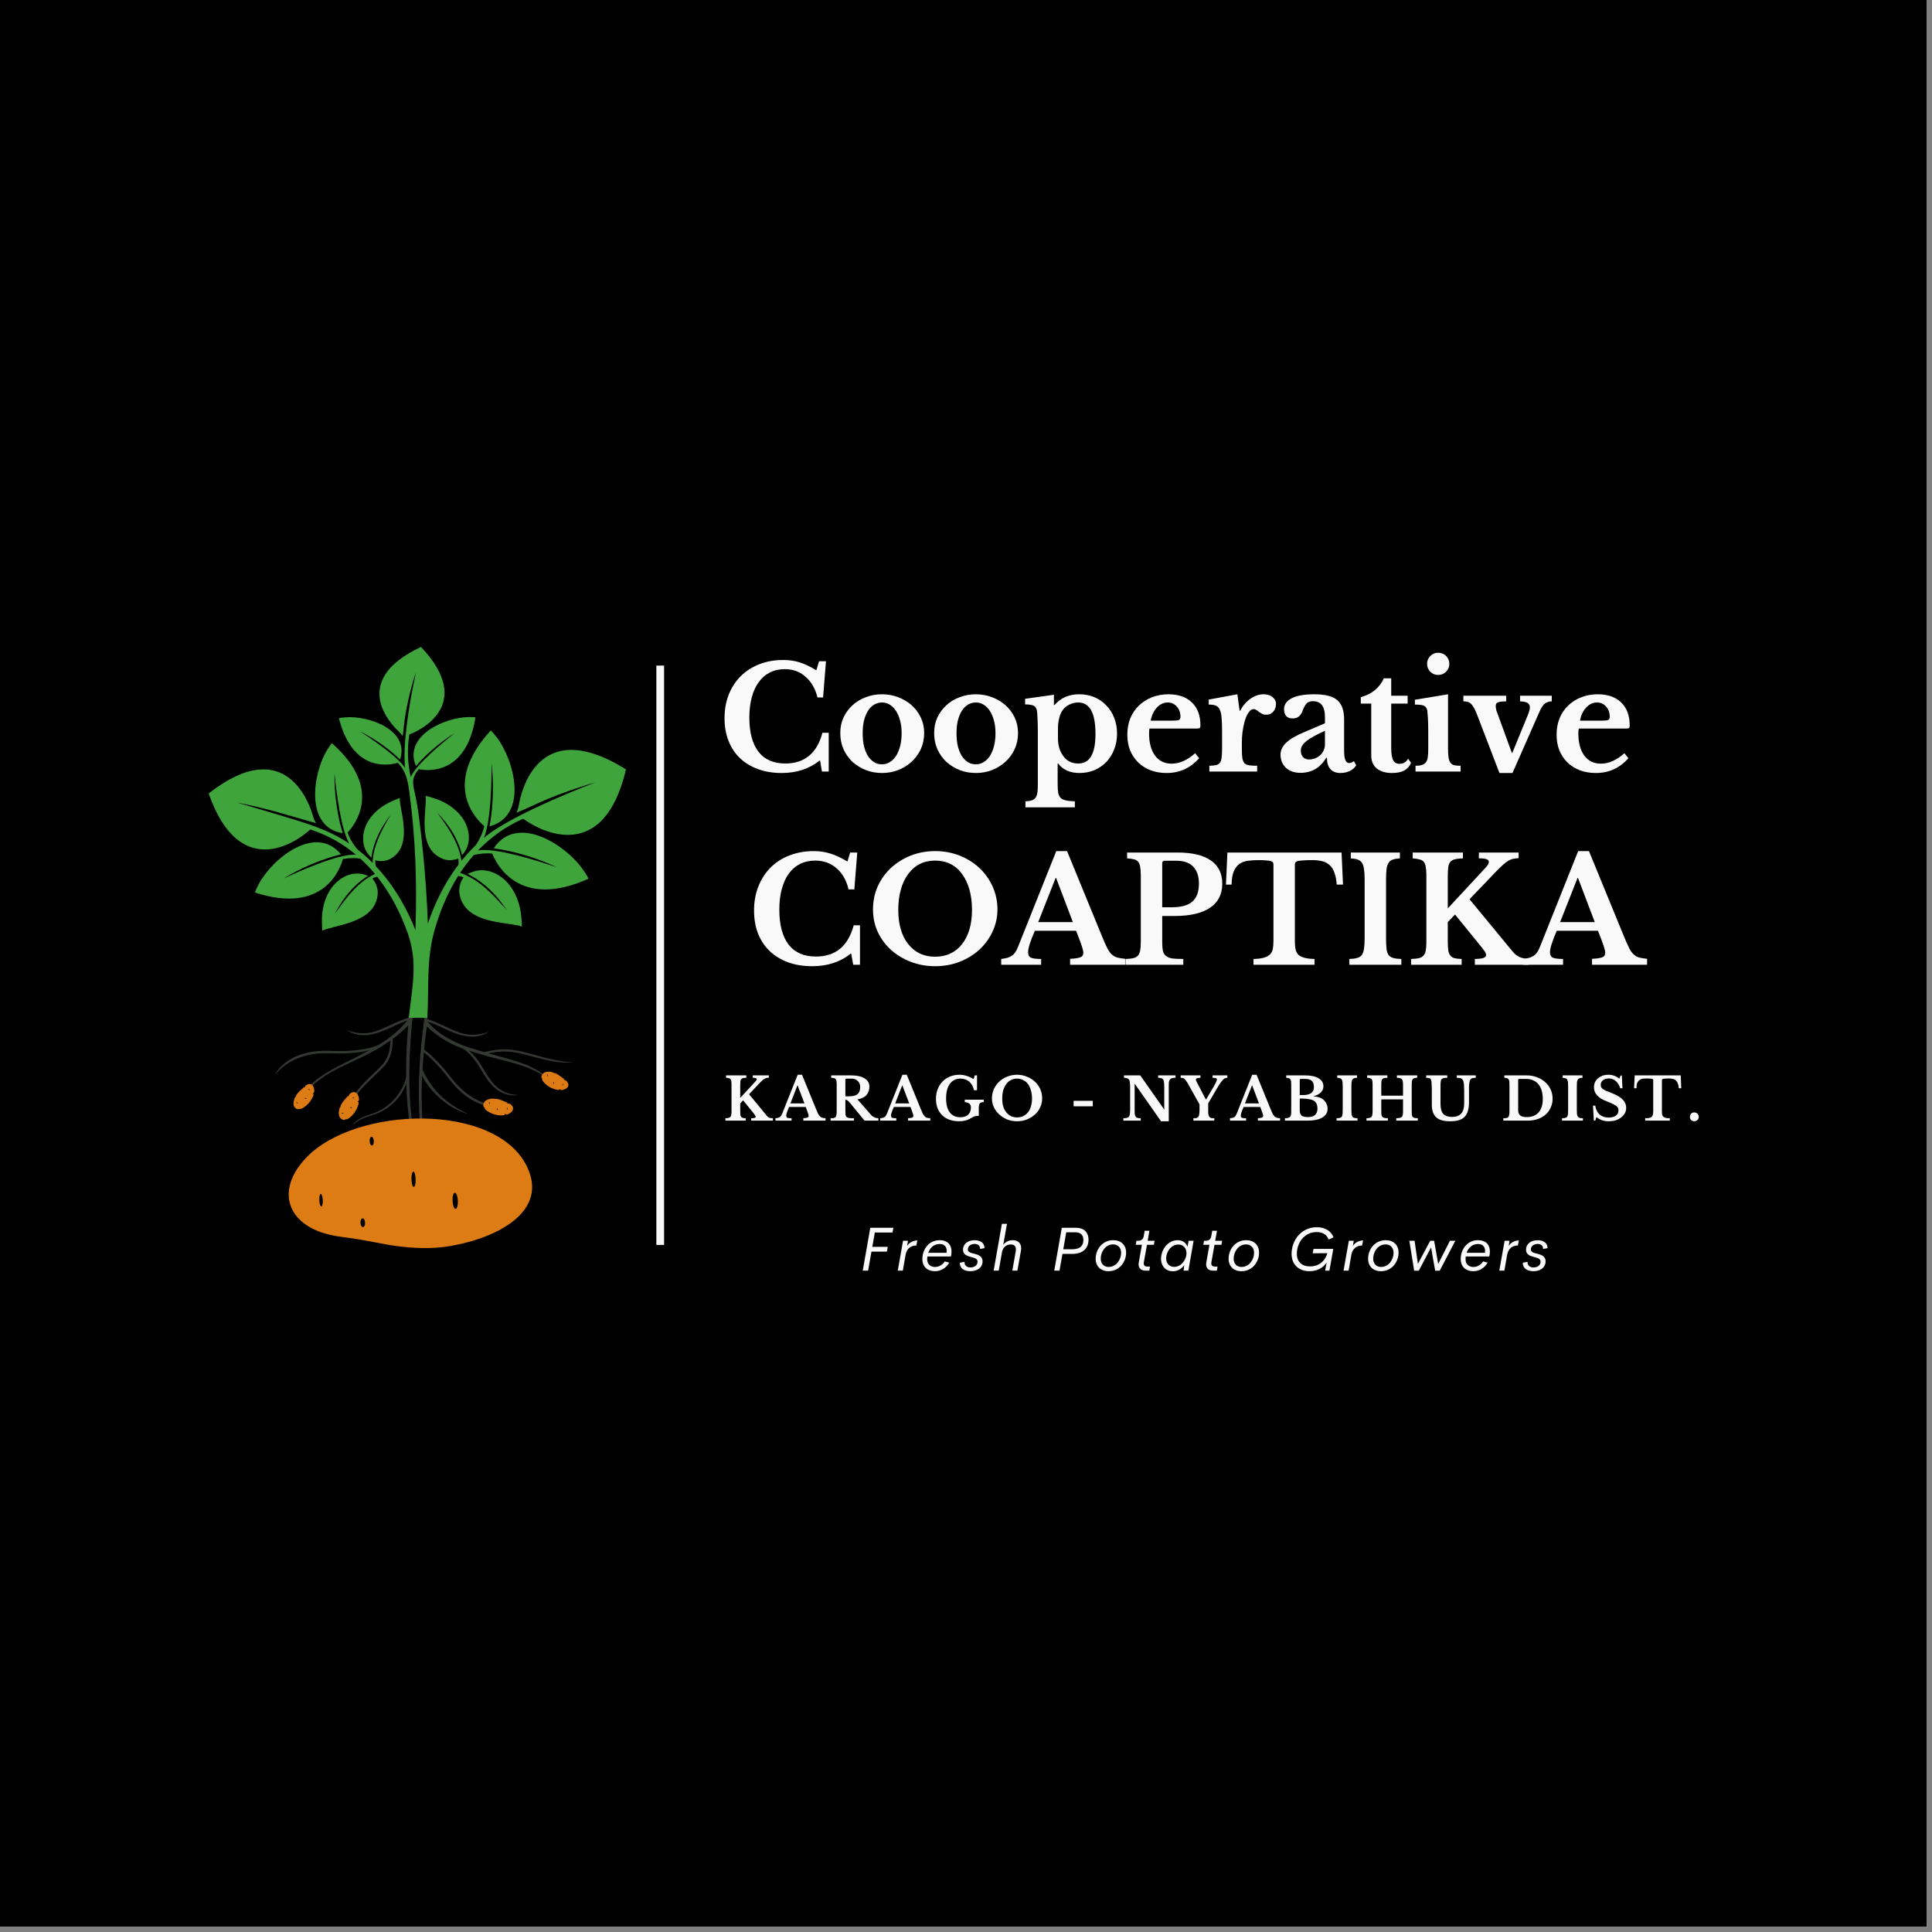<svg xmlns="http://www.w3.org/2000/svg" xmlns:xlink="http://www.w3.org/1999/xlink" width="250" zoomAndPan="magnify" viewBox="0 0 187.5 187.5" height="250" preserveAspectRatio="xMidYMid meet" version="1.0"><rect x="0" y="0" width="187.5" height="187.5" fill="#808080" stroke="none"/><defs><g/><clipPath id="554ef3b05b"><path d="M 0 0 L 187 0 L 187 187 L 0 187 Z M 0 0 " clip-rule="nonzero"/></clipPath><clipPath id="ab2e346d35"><path d="M 28 108 L 52 108 L 52 121.27 L 28 121.27 Z M 28 108 " clip-rule="nonzero"/></clipPath><clipPath id="5a59ad67e0"><path d="M 20.25 62.785 L 60.75 62.785 L 60.75 98.789 L 20.25 98.789 Z M 20.25 62.785 " clip-rule="nonzero"/></clipPath></defs><g clip-path="url(#554ef3b05b)"><path fill="#ffffff" d="M 0 0 L 187.5 0 L 187.5 195 L 0 195 Z M 0 0 " fill-opacity="1" fill-rule="nonzero"/><path fill="#ffffff" d="M 0 0 L 187.5 0 L 187.5 187.5 L 0 187.5 Z M 0 0 " fill-opacity="1" fill-rule="nonzero"/><path fill="#000000" d="M 0 0 L 187.5 0 L 187.5 187.5 L 0 187.5 Z M 0 0 " fill-opacity="1" fill-rule="nonzero"/></g><path fill="#333932" d="M 41.336 98.863 C 42.086 99.086 42.707 99.379 43.289 99.656 C 44.578 100.266 45.656 100.77 47.477 100.125 C 46.055 101.031 44.547 100.5 43.184 99.859 C 42.613 99.59 42 99.293 41.266 99.078 L 41.336 98.863 " fill-opacity="1" fill-rule="nonzero"/><path fill="#333932" d="M 40.93 101.699 C 41.629 102.184 42.613 103.055 43.801 104.609 C 46.18 107.695 48.914 107.336 48.918 107.336 L 48.578 107.402 C 48.574 107.402 46.074 107.945 43.621 104.754 C 42.496 103.285 41.57 102.441 40.906 101.957 C 40.91 101.871 40.918 101.785 40.93 101.699 " fill-opacity="1" fill-rule="nonzero"/><path fill="#333932" d="M 41.211 98.738 C 41.703 99.523 42.91 100.836 45.703 101.719 C 46.93 102.105 48.031 102.395 49.07 102.691 C 50.758 103.168 51.855 103.516 53.234 104.645 C 53.371 104.754 53.512 104.879 53.664 105.016 C 53.723 105.062 53.168 104.664 52.641 104.336 C 50.883 103.254 49.004 102.996 47.086 102.445 C 46.465 102.27 45.91 102.094 45.422 101.949 C 43.887 101.465 42.535 100.672 41.355 99.562 L 41.102 99.492 C 41.141 99.234 41.172 98.988 41.211 98.738 Z M 40.891 98.074 C 40.891 98.082 40.938 98.258 41.102 98.555 L 40.801 98.555 L 40.891 98.074 " fill-opacity="1" fill-rule="nonzero"/><path fill="#333932" d="M 40.574 98.277 C 40.574 98.277 40.285 98.211 40.059 98.535 L 40.02 98.789 C 40.012 98.902 40 99.012 39.984 99.117 C 39.34 99.902 37.957 101.129 35.77 102.27 C 34.289 103.043 32.48 103.691 31.156 104.688 C 30.75 104.969 30.406 105.273 30.098 105.566 L 30.07 105.586 C 30.031 105.547 29.992 105.508 29.949 105.477 C 31.023 104.328 32.547 103.613 34.234 102.77 C 34.668 102.559 35.398 102.16 35.855 101.922 C 39.312 100.113 40.137 98.062 40.137 98.055 L 40.574 98.277 " fill-opacity="1" fill-rule="nonzero"/><path fill="#333932" d="M 40.879 103.484 C 40.996 103.777 41.152 104.145 41.355 104.492 C 42.426 106.395 43.828 107.324 45.488 108.148 C 44.578 107.855 43.906 107.473 43.875 107.453 C 43.582 107.266 43.309 107.082 43.059 106.883 C 41.668 105.797 41.074 104.684 40.84 104.105 C 40.852 103.895 40.867 103.688 40.879 103.484 " fill-opacity="1" fill-rule="nonzero"/><path fill="#333932" d="M 40.277 111.898 C 39.246 107.43 39.254 103.102 39.711 98.555 L 40.051 98.555 C 39.684 102.172 39.566 105.625 40 108.91 C 40.129 109.906 40.371 110.789 40.594 111.773 C 40.488 111.812 40.383 111.859 40.277 111.898 Z M 41.309 98.383 C 41.285 98.535 41.492 98.625 41.473 98.781 C 41.465 98.789 41.504 99.031 41.5 99.047 C 40.906 103.188 40.645 107.434 41.316 111.551 C 41.207 111.578 41.102 111.609 40.996 111.645 C 40.848 110.738 40.812 109.906 40.75 108.996 C 40.5 105.559 40.723 101.996 41.238 98.555 L 41.309 98.383 " fill-opacity="1" fill-rule="nonzero"/><g clip-path="url(#ab2e346d35)"><path fill="#dd7b14" d="M 35.188 118.242 C 35.062 118.25 34.973 118.445 34.984 118.676 C 34.992 118.91 35.102 119.094 35.227 119.09 C 35.352 119.082 35.441 118.891 35.43 118.656 C 35.418 118.418 35.312 118.234 35.188 118.242 Z M 31.129 115.871 C 31.039 115.871 30.973 116.152 30.992 116.488 C 31.004 116.82 31.098 117.098 31.188 117.09 C 31.277 117.082 31.344 116.809 31.324 116.473 C 31.312 116.133 31.219 115.863 31.129 115.871 Z M 44.141 115.758 C 44 115.766 43.902 116.121 43.922 116.551 C 43.941 116.984 44.07 117.324 44.215 117.32 C 44.359 117.312 44.457 116.957 44.438 116.527 C 44.418 116.094 44.285 115.754 44.141 115.758 Z M 40.117 113.699 C 40.004 113.699 39.918 114.035 39.934 114.449 C 39.945 114.859 40.043 115.195 40.16 115.188 C 40.273 115.188 40.352 114.855 40.336 114.441 C 40.324 114.027 40.227 113.699 40.117 113.699 Z M 36.055 110.324 C 35.945 110.332 35.859 110.523 35.875 110.758 C 35.887 110.992 35.984 111.176 36.094 111.172 C 36.207 111.164 36.293 110.973 36.277 110.738 C 36.266 110.504 36.168 110.32 36.055 110.324 Z M 51.156 113.242 C 53.227 117.574 48.312 120.129 43.691 120.93 C 41.832 121.25 39.992 121.113 38.711 120.957 C 37.18 120.773 35.84 120.398 33.707 120.117 C 33.141 120.047 32.551 119.969 31.938 119.816 C 27.945 118.867 26.664 115.594 29.688 112.383 C 34.445 107.336 48.145 106.93 51.156 113.242 " fill-opacity="1" fill-rule="evenodd"/></g><path fill="#333932" d="M 44.934 101.555 C 46.047 102.27 46.438 102.957 46.914 103.746 C 47.094 104.039 47.281 104.348 47.516 104.688 C 47.895 105.227 48.301 105.605 48.758 105.863 C 49.211 106.117 49.723 106.25 50.316 106.273 C 49.082 106.465 48.031 105.816 47.332 104.82 C 47.086 104.473 46.895 104.156 46.719 103.863 C 46.262 103.102 45.727 102.242 44.664 101.562 L 44.934 101.555 " fill-opacity="1" fill-rule="nonzero"/><path fill="#333932" d="M 33.852 108.012 C 33.824 108.203 33.824 108.387 33.855 108.551 C 33.797 108.371 33.773 108.203 33.766 108.023 C 33.793 108.02 33.816 108.02 33.852 108.012 Z M 38.105 100.715 C 38.105 100.723 38.254 102.461 37.258 103.504 C 37.125 103.641 36.977 103.789 36.801 103.961 C 36.16 104.609 35.184 105.438 34.535 106.352 C 34.488 106.312 34.438 106.273 34.379 106.242 C 35.02 105.293 36.004 104.434 36.645 103.797 C 36.812 103.625 36.969 103.469 37.094 103.344 C 38.02 102.375 37.879 100.742 37.879 100.738 L 38.105 100.715 " fill-opacity="1" fill-rule="nonzero"/><path fill="#333932" d="M 39.652 104.395 C 39.504 105.055 39.242 105.699 38.91 106.191 C 38.281 107.125 37.402 107.789 36.363 108.148 C 35.82 108.332 35.164 108.516 34.691 108.824 C 34.582 108.895 34.41 109.059 34.215 109.184 C 34.613 108.594 35.301 108.367 36.035 108.109 L 36.258 108.039 C 37.258 107.691 38.137 106.977 38.738 106.07 C 39.098 105.535 39.359 104.93 39.477 104.301 C 39.535 104.34 39.594 104.375 39.652 104.395 " fill-opacity="1" fill-rule="nonzero"/><path fill="#333932" d="M 39.797 98.719 C 39.047 98.941 38.426 99.234 37.844 99.504 C 36.551 100.113 35.477 100.625 33.656 99.984 C 35.078 100.887 36.586 100.355 37.949 99.715 C 38.523 99.438 39.137 99.148 39.867 98.934 L 39.797 98.719 " fill-opacity="1" fill-rule="nonzero"/><path fill="#333932" d="M 46.668 102.211 C 48.875 101.551 50.062 101.875 51.805 102.355 C 52.41 102.527 53.09 102.711 53.906 102.879 C 55.016 103.109 55.668 103.098 55.668 103.098 C 54.355 103.234 53.012 102.906 51.746 102.551 C 50.164 102.121 49.043 101.812 47.164 102.289 C 47.051 102.316 47.047 102.238 46.93 102.27 C 46.891 102.211 46.727 102.262 46.668 102.211 " fill-opacity="1" fill-rule="nonzero"/><path fill="#333932" d="M 37.262 101.387 C 37.262 101.387 35.992 102.383 32.004 102.219 C 28.121 102.059 26.645 104.395 26.641 104.398 L 26.809 104.098 C 26.809 104.094 28.004 101.824 32.012 101.988 C 35.918 102.145 37.125 101.203 37.125 101.195 L 37.262 101.387 " fill-opacity="1" fill-rule="nonzero"/><g clip-path="url(#5a59ad67e0)"><path fill="#3fa43b" d="M 39.672 98.781 C 40.012 95.684 40.594 93.383 39.527 90.438 C 38.941 88.82 38.02 86.867 36.605 85.078 C 36.461 85.117 36.293 85.168 36.141 85.254 C 36.547 85.773 36.688 86.277 36.656 86.754 C 36.469 89.258 33.426 89.66 31.754 90.145 C 31.605 90.191 31.449 90.242 31.285 90.328 C 31.285 90.328 31.227 89.805 31.246 89.074 C 31.277 87.871 31.703 86.551 32.605 85.68 C 33.277 85.023 34.27 84.578 35.312 84.867 C 35.449 84.902 35.578 84.945 35.723 84.992 C 34.945 85.465 33.598 86.539 32.5 88.684 C 32.586 88.57 32.684 88.434 32.793 88.277 C 33.758 86.906 34.848 85.543 36.395 84.816 C 35.965 84.297 35.488 83.793 34.965 83.32 C 34.391 83.25 33.793 83.262 33.277 83.375 C 33.023 84.305 31.43 88.789 24.766 86.625 C 24.715 86.605 24.871 86.266 25.078 85.859 C 26.402 83.328 30.621 79.918 33.094 82.914 C 32.805 82.98 32.527 83.059 32.246 83.145 C 30.762 83.59 29.047 84.332 27.742 85.129 C 27.672 85.176 27.594 85.223 27.547 85.254 C 27.547 85.254 31.664 83.27 33.824 82.988 C 34.059 82.961 34.293 82.941 34.535 82.941 C 33.32 81.926 31.867 81.066 30.129 80.504 C 30.066 80.551 29.992 80.602 29.914 80.672 C 29.395 81.133 23.449 86.105 20.25 77.008 C 27.828 71.066 30.086 78.195 30.359 79.145 C 30.457 79.488 30.566 79.723 30.672 79.887 C 28.129 79.172 25.848 78.438 23.234 77.934 C 23.148 77.922 23.082 77.906 23.023 77.895 C 22.898 77.863 25.176 78.512 27.277 79.152 C 29.629 79.867 31.828 80.477 33.895 81.867 C 33.816 81.723 33.746 81.578 33.688 81.434 C 32.859 79.508 32.469 75.117 32.469 75.117 C 32.469 75.176 32.469 75.258 32.461 75.34 C 32.449 76.812 32.676 78.602 33.035 80.051 C 33.105 80.324 33.18 80.594 33.262 80.863 C 29.59 80.285 30.32 75.117 31.754 72.773 C 31.992 72.402 32.191 72.105 32.227 72.141 C 37.277 76.602 34.371 80.129 33.734 80.793 C 33.922 81.363 34.281 81.957 34.699 82.441 C 35.223 82.848 35.711 83.281 36.16 83.734 C 36.207 82.207 36.91 80.812 37.66 79.512 C 37.754 79.355 37.832 79.219 37.898 79.105 C 36.52 80.855 36.141 82.41 36.043 83.242 C 35.945 83.145 35.859 83.047 35.781 82.949 C 35.137 82.176 35.137 81.164 35.422 80.348 C 35.809 79.25 36.75 78.391 37.738 77.902 C 38.34 77.605 38.797 77.449 38.797 77.449 C 38.797 77.621 38.809 77.777 38.828 77.914 C 39.066 79.512 39.898 82.234 37.879 83.355 C 37.492 83.562 37.008 83.637 36.422 83.492 C 36.41 83.695 36.441 83.906 36.473 84.062 C 38.398 86.102 39.602 88.441 40.316 90.262 C 40.488 85.637 40.316 81.203 39.719 76.801 C 39.574 75.738 39.398 74.832 38.602 74.027 C 37.883 74.25 34.254 75.062 32.898 69.723 C 32.883 69.68 33.18 69.641 33.531 69.617 C 35.758 69.434 39.77 70.816 38.828 73.711 C 38.66 73.547 38.492 73.391 38.32 73.242 C 37.406 72.441 36.199 71.617 35.129 71.078 C 35.062 71.051 35.004 71.02 34.961 71 C 34.961 71 37.996 72.914 39.086 74.23 C 39.164 74.328 39.242 74.434 39.32 74.539 C 39.051 72.309 39.742 68.285 40.141 66.352 C 40.266 65.73 40.383 65.25 40.363 65.297 C 39.84 66.688 39.324 69.113 39.188 70.547 C 39.156 70.887 39.125 71.227 39.078 71.457 C 39 71.32 38.867 71.156 38.66 70.953 C 38.074 70.402 33.754 66.109 40.859 62.785 C 46.258 68.496 40.453 70.984 39.926 71.195 C 39.848 71.227 39.781 71.254 39.723 71.289 C 39.488 72.77 39.574 74.145 39.859 75.41 C 39.945 75.234 40.051 75.062 40.156 74.906 C 41.16 73.438 44.117 71.164 44.117 71.164 C 44.078 71.188 44.02 71.227 43.961 71.262 C 42.895 71.918 41.723 72.895 40.852 73.812 C 40.691 73.98 40.527 74.164 40.371 74.348 C 39.117 71.434 43.148 69.617 45.473 69.59 C 45.844 69.59 46.145 69.598 46.141 69.641 C 45.238 75.305 41.402 74.809 40.637 74.648 C 39.828 75.633 40.098 76.152 40.336 77.324 C 40.461 77.906 40.555 78.457 40.637 79.133 C 41.09 82.582 41.395 86.055 41.523 89.641 C 42.117 87.871 43.047 85.824 44.488 83.926 C 44.508 83.754 44.516 83.539 44.48 83.32 C 43.875 83.539 43.367 83.52 42.934 83.336 C 40.684 82.391 41.25 79.434 41.324 77.73 C 41.328 77.578 41.324 77.414 41.305 77.238 C 41.305 77.238 41.801 77.344 42.465 77.586 C 43.562 77.992 44.652 78.793 45.18 79.898 C 45.57 80.727 45.684 81.789 45.094 82.672 C 45.016 82.785 44.938 82.895 44.848 83.012 C 44.652 82.148 44.082 80.562 42.438 78.879 C 42.516 78.988 42.613 79.125 42.727 79.277 C 43.66 80.555 44.559 81.945 44.781 83.543 C 45.207 83.02 45.668 82.508 46.172 82.023 C 46.559 81.461 46.871 80.793 47 80.176 C 46.258 79.547 42.805 76.176 47.613 70.906 C 47.648 70.867 47.895 71.156 48.184 71.523 C 49.949 73.816 51.301 79.172 47.504 80.203 C 47.562 79.906 47.609 79.613 47.652 79.316 C 47.867 77.75 47.906 75.848 47.727 74.301 C 47.711 74.211 47.699 74.125 47.699 74.066 C 47.699 74.066 47.777 78.727 47.125 80.844 C 47.074 81 47.02 81.164 46.953 81.32 C 49.832 78.902 57.867 75.902 57.789 75.93 C 57.633 75.973 57.438 76.027 57.227 76.094 C 55.891 76.5 54.414 77.016 53.109 77.559 C 52.051 78 51.164 78.457 50.121 78.879 C 50.211 78.695 50.305 78.434 50.367 78.059 C 50.551 77.027 52.125 69.281 60.75 74.668 C 58.414 84.598 51.609 80.039 51.008 79.617 C 50.918 79.551 50.832 79.5 50.758 79.461 C 48.996 80.246 47.562 81.32 46.398 82.527 C 46.648 82.504 46.902 82.488 47.156 82.496 C 49.453 82.547 54.008 84.168 54.008 84.16 C 53.957 84.141 53.871 84.094 53.789 84.055 C 52.324 83.367 50.441 82.777 48.836 82.477 C 48.527 82.422 48.223 82.371 47.914 82.332 C 50.172 78.902 54.996 82.012 56.664 84.52 C 56.941 84.926 57.141 85.27 57.09 85.289 C 50.324 88.324 48.145 83.785 47.77 82.844 C 47.215 82.777 46.582 82.836 45.988 82.973 C 45.492 83.531 45.051 84.113 44.656 84.711 C 46.359 85.293 47.668 86.613 48.828 87.938 C 48.965 88.094 49.082 88.23 49.188 88.336 C 47.789 86.207 46.25 85.23 45.383 84.82 C 45.527 84.75 45.664 84.691 45.801 84.641 C 46.871 84.219 47.961 84.578 48.742 85.188 C 49.789 86.004 50.375 87.34 50.551 88.605 C 50.648 89.363 50.648 89.922 50.648 89.922 C 50.465 89.855 50.297 89.816 50.133 89.785 C 48.324 89.461 45.074 89.391 44.598 86.781 C 44.508 86.285 44.605 85.734 44.973 85.145 C 44.801 85.07 44.625 85.031 44.469 85.008 C 43.328 86.809 42.613 88.703 42.156 90.336 C 41.348 93.266 41.648 95.77 41.473 98.781 L 39.672 98.781 " fill-opacity="1" fill-rule="nonzero"/></g><path fill="#dd7b14" d="M 53.711 105.191 C 53.715 105.191 53.75 105.16 53.754 105.109 C 53.762 105.055 53.742 105.012 53.73 105.012 C 53.723 105.004 53.695 105.051 53.691 105.094 C 53.684 105.148 53.695 105.191 53.711 105.191 Z M 53.137 104.453 C 53.148 104.453 53.168 104.414 53.168 104.359 C 53.176 104.309 53.16 104.262 53.148 104.262 C 53.141 104.262 53.117 104.301 53.109 104.355 C 53.109 104.406 53.129 104.453 53.137 104.453 Z M 54.605 105.363 C 54.617 105.363 54.637 105.324 54.645 105.273 C 54.648 105.219 54.645 105.172 54.629 105.172 C 54.625 105.172 54.598 105.215 54.59 105.266 C 54.586 105.316 54.598 105.355 54.605 105.363 Z M 53.664 104.086 C 53.711 104.105 53.73 104.133 53.754 104.137 C 53.77 104.145 53.773 104.137 53.789 104.133 C 53.82 104.113 54.004 104.211 54.043 104.23 C 54.133 104.281 54.211 104.328 54.27 104.375 C 54.344 104.418 54.406 104.473 54.48 104.523 C 54.559 104.59 54.648 104.656 54.754 104.734 C 54.812 104.773 54.723 104.801 54.723 104.801 C 54.727 104.805 54.742 104.812 54.766 104.82 C 54.793 104.828 54.832 104.828 54.859 104.832 C 54.98 104.867 55.098 105.043 55.137 105.152 C 55.164 105.219 55.172 105.293 55.156 105.355 C 55.145 105.422 55.117 105.48 55.066 105.539 C 55 105.613 54.902 105.68 54.766 105.73 C 54.629 105.777 54.426 105.848 54.328 105.703 C 54.297 105.645 54.305 105.672 54.289 105.719 C 54.285 105.73 54.285 105.75 54.27 105.762 C 54.199 105.828 53.859 105.723 53.598 105.621 C 53.344 105.52 53.148 105.391 52.945 105.207 C 52.77 105.051 52.605 104.859 52.613 104.727 C 52.613 104.715 52.625 104.695 52.621 104.684 C 52.613 104.676 52.605 104.668 52.602 104.656 C 52.441 104.492 52.641 104.211 52.781 104.117 C 53.004 103.98 53.43 103.98 53.664 104.086 " fill-opacity="1" fill-rule="evenodd"/><path fill="#dd7b14" d="M 29.758 106.629 C 29.758 106.617 29.727 106.582 29.672 106.562 C 29.629 106.551 29.574 106.555 29.574 106.57 C 29.574 106.578 29.609 106.609 29.66 106.629 C 29.707 106.641 29.754 106.637 29.758 106.629 Z M 28.922 107.047 C 28.922 107.043 28.891 107.008 28.84 106.996 C 28.785 106.984 28.742 106.988 28.742 107.004 C 28.734 107.008 28.773 107.043 28.824 107.055 C 28.871 107.066 28.918 107.062 28.922 107.047 Z M 30.09 105.77 C 30.09 105.762 30.059 105.738 30.008 105.719 C 29.961 105.699 29.914 105.703 29.91 105.711 C 29.91 105.723 29.941 105.75 29.992 105.77 C 30.047 105.781 30.086 105.781 30.09 105.77 Z M 28.664 106.457 C 28.695 106.418 28.723 106.398 28.734 106.379 C 28.742 106.367 28.734 106.359 28.727 106.348 C 28.723 106.309 28.844 106.148 28.879 106.109 C 28.941 106.031 29 105.965 29.059 105.914 C 29.117 105.848 29.184 105.797 29.25 105.738 C 29.328 105.672 29.406 105.602 29.504 105.508 C 29.551 105.461 29.562 105.555 29.562 105.555 C 29.57 105.547 29.582 105.535 29.59 105.508 C 29.602 105.48 29.609 105.449 29.621 105.422 C 29.672 105.312 29.871 105.227 29.988 105.207 C 30.059 105.199 30.125 105.207 30.188 105.227 C 30.246 105.254 30.309 105.293 30.352 105.352 C 30.41 105.43 30.457 105.539 30.484 105.684 C 30.504 105.828 30.535 106.047 30.371 106.109 C 30.312 106.137 30.332 106.129 30.371 106.148 C 30.391 106.156 30.41 106.168 30.418 106.184 C 30.469 106.262 30.309 106.582 30.148 106.82 C 30 107.047 29.836 107.211 29.621 107.375 C 29.434 107.52 29.219 107.652 29.094 107.617 C 29.078 107.613 29.059 107.598 29.047 107.605 C 29.039 107.605 29.027 107.613 29.02 107.617 C 28.832 107.734 28.59 107.492 28.523 107.328 C 28.434 107.086 28.52 106.668 28.664 106.457 " fill-opacity="1" fill-rule="evenodd"/><path fill="#dd7b14" d="M 48.273 107.75 C 48.285 107.75 48.305 107.703 48.301 107.645 C 48.293 107.594 48.262 107.555 48.254 107.555 C 48.242 107.555 48.227 107.598 48.234 107.656 C 48.242 107.711 48.266 107.75 48.273 107.75 Z M 47.508 107.133 C 47.516 107.133 47.531 107.086 47.516 107.027 C 47.508 106.977 47.484 106.938 47.469 106.938 C 47.465 106.938 47.449 106.988 47.457 107.043 C 47.469 107.094 47.496 107.133 47.508 107.133 Z M 49.234 107.695 C 49.246 107.695 49.258 107.652 49.254 107.594 C 49.246 107.539 49.227 107.492 49.211 107.492 C 49.199 107.5 49.188 107.547 49.191 107.598 C 49.199 107.656 49.227 107.695 49.234 107.695 Z M 47.953 106.629 C 48.004 106.637 48.031 106.656 48.062 106.656 C 48.078 106.66 48.082 106.648 48.09 106.641 C 48.121 106.617 48.332 106.668 48.379 106.68 C 48.48 106.707 48.574 106.738 48.645 106.766 C 48.73 106.801 48.816 106.832 48.898 106.871 C 48.996 106.918 49.102 106.965 49.234 107.016 C 49.297 107.043 49.211 107.094 49.211 107.094 C 49.219 107.094 49.238 107.102 49.266 107.102 C 49.293 107.102 49.332 107.086 49.363 107.094 C 49.492 107.094 49.656 107.246 49.727 107.352 C 49.77 107.414 49.793 107.48 49.793 107.555 C 49.801 107.617 49.789 107.691 49.75 107.762 C 49.703 107.855 49.617 107.945 49.492 108.031 C 49.363 108.117 49.168 108.242 49.035 108.109 C 48.984 108.062 48.996 108.09 48.996 108.137 C 48.996 108.156 48.996 108.176 48.992 108.195 C 48.938 108.273 48.559 108.254 48.266 108.215 C 47.984 108.168 47.75 108.082 47.504 107.953 C 47.281 107.836 47.066 107.684 47.039 107.547 C 47.039 107.531 47.047 107.512 47.035 107.5 C 47.035 107.488 47.02 107.488 47.008 107.48 C 46.812 107.352 46.934 107.008 47.066 106.879 C 47.254 106.688 47.691 106.582 47.953 106.629 " fill-opacity="1" fill-rule="evenodd"/><path fill="#dd7b14" d="M 34.156 107.512 C 34.156 107.5 34.117 107.469 34.066 107.461 C 34.012 107.449 33.961 107.469 33.961 107.473 C 33.961 107.488 34 107.512 34.055 107.527 C 34.105 107.531 34.156 107.52 34.156 107.512 Z M 33.336 108.059 C 33.34 108.043 33.297 108.02 33.242 108.012 C 33.191 108.004 33.141 108.02 33.141 108.031 C 33.141 108.039 33.18 108.07 33.238 108.078 C 33.289 108.082 33.336 108.062 33.336 108.059 Z M 34.398 106.582 C 34.406 106.57 34.367 106.543 34.312 106.531 C 34.254 106.523 34.211 106.531 34.211 106.535 C 34.203 106.551 34.25 106.578 34.301 106.59 C 34.352 106.602 34.398 106.59 34.398 106.582 Z M 32.996 107.473 C 33.023 107.422 33.047 107.402 33.055 107.375 C 33.062 107.371 33.055 107.355 33.055 107.352 C 33.035 107.305 33.152 107.125 33.18 107.086 C 33.23 106.996 33.289 106.918 33.34 106.852 C 33.398 106.781 33.457 106.719 33.52 106.648 C 33.59 106.57 33.668 106.484 33.758 106.371 C 33.797 106.32 33.824 106.414 33.824 106.414 C 33.824 106.414 33.844 106.395 33.852 106.367 C 33.855 106.34 33.855 106.301 33.871 106.273 C 33.91 106.148 34.105 106.031 34.223 106 C 34.301 105.98 34.371 105.98 34.438 106 C 34.504 106.012 34.566 106.051 34.621 106.105 C 34.699 106.184 34.758 106.293 34.797 106.438 C 34.836 106.59 34.895 106.812 34.73 106.898 C 34.672 106.93 34.699 106.922 34.746 106.941 C 34.766 106.941 34.785 106.957 34.797 106.969 C 34.855 107.043 34.727 107.395 34.594 107.664 C 34.465 107.918 34.312 108.117 34.113 108.312 C 33.93 108.488 33.719 108.648 33.582 108.629 C 33.57 108.629 33.551 108.613 33.539 108.621 C 33.523 108.621 33.52 108.633 33.512 108.641 C 33.328 108.785 33.043 108.562 32.957 108.398 C 32.832 108.156 32.871 107.711 32.996 107.473 " fill-opacity="1" fill-rule="evenodd"/><g fill="#f9f9f9" fill-opacity="1"><g transform="translate(69.661, 74.879)"><g><path d="M 9.828 -10.703 L 10.5 -10.703 L 10.219 -7.188 L 9.672 -7.188 C 9.473 -8.031 9.094 -8.695 8.531 -9.188 C 7.977 -9.688 7.301 -9.938 6.5 -9.938 C 5.957 -9.938 5.473 -9.828 5.047 -9.609 C 4.617 -9.391 4.258 -9.078 3.969 -8.672 C 3.676 -8.273 3.453 -7.785 3.297 -7.203 C 3.141 -6.617 3.062 -5.969 3.062 -5.25 C 3.062 -3.812 3.352 -2.707 3.938 -1.938 C 4.531 -1.164 5.406 -0.781 6.562 -0.781 C 7.488 -0.781 8.254 -1.031 8.859 -1.531 C 9.461 -2.031 9.895 -2.773 10.156 -3.766 L 10.766 -3.766 L 10.766 0 L 10.109 0 L 9.922 -1.094 C 8.898 -0.27 7.66 0.141 6.203 0.141 C 5.359 0.141 4.594 0.016 3.906 -0.234 C 3.227 -0.484 2.645 -0.836 2.156 -1.297 C 1.676 -1.754 1.305 -2.312 1.047 -2.969 C 0.785 -3.625 0.656 -4.359 0.656 -5.172 C 0.656 -6.016 0.789 -6.781 1.062 -7.469 C 1.344 -8.164 1.734 -8.766 2.234 -9.266 C 2.742 -9.766 3.348 -10.148 4.047 -10.422 C 4.742 -10.691 5.52 -10.828 6.375 -10.828 C 6.938 -10.828 7.461 -10.75 7.953 -10.594 C 8.453 -10.438 8.988 -10.18 9.562 -9.828 Z M 9.828 -10.703 "/></g></g></g><g fill="#f9f9f9" fill-opacity="1"><g transform="translate(81.034, 74.879)"><g><path d="M 4.562 -7.5 C 5.113 -7.5 5.633 -7.406 6.125 -7.219 C 6.625 -7.031 7.062 -6.77 7.438 -6.438 C 7.812 -6.102 8.109 -5.707 8.328 -5.25 C 8.547 -4.789 8.656 -4.285 8.656 -3.734 C 8.656 -3.172 8.547 -2.648 8.328 -2.172 C 8.109 -1.703 7.812 -1.297 7.438 -0.953 C 7.062 -0.609 6.625 -0.336 6.125 -0.141 C 5.633 0.047 5.113 0.141 4.562 0.141 C 4.008 0.141 3.488 0.047 3 -0.141 C 2.508 -0.336 2.078 -0.602 1.703 -0.938 C 1.336 -1.281 1.047 -1.691 0.828 -2.172 C 0.617 -2.648 0.516 -3.172 0.516 -3.734 C 0.516 -4.285 0.617 -4.789 0.828 -5.25 C 1.047 -5.707 1.336 -6.102 1.703 -6.438 C 2.078 -6.781 2.508 -7.039 3 -7.219 C 3.488 -7.406 4.008 -7.5 4.562 -7.5 Z M 4.562 -6.703 C 4.281 -6.703 4.02 -6.629 3.781 -6.484 C 3.551 -6.336 3.352 -6.133 3.188 -5.875 C 3.031 -5.613 2.906 -5.301 2.812 -4.938 C 2.727 -4.57 2.688 -4.164 2.688 -3.719 C 2.688 -3.258 2.727 -2.844 2.812 -2.469 C 2.906 -2.102 3.031 -1.789 3.188 -1.531 C 3.352 -1.27 3.551 -1.066 3.781 -0.922 C 4.008 -0.773 4.27 -0.703 4.562 -0.703 C 4.844 -0.703 5.098 -0.773 5.328 -0.922 C 5.566 -1.066 5.77 -1.27 5.938 -1.531 C 6.102 -1.801 6.234 -2.117 6.328 -2.484 C 6.422 -2.859 6.469 -3.27 6.469 -3.719 C 6.469 -4.164 6.422 -4.566 6.328 -4.922 C 6.234 -5.285 6.102 -5.598 5.938 -5.859 C 5.77 -6.129 5.566 -6.336 5.328 -6.484 C 5.098 -6.629 4.844 -6.703 4.562 -6.703 Z M 4.562 -6.703 "/></g></g></g><g fill="#f9f9f9" fill-opacity="1"><g transform="translate(90.143, 74.879)"><g><path d="M 4.562 -7.5 C 5.113 -7.5 5.633 -7.406 6.125 -7.219 C 6.625 -7.031 7.062 -6.77 7.438 -6.438 C 7.812 -6.102 8.109 -5.707 8.328 -5.25 C 8.547 -4.789 8.656 -4.285 8.656 -3.734 C 8.656 -3.172 8.547 -2.648 8.328 -2.172 C 8.109 -1.703 7.812 -1.297 7.438 -0.953 C 7.062 -0.609 6.625 -0.336 6.125 -0.141 C 5.633 0.047 5.113 0.141 4.562 0.141 C 4.008 0.141 3.488 0.047 3 -0.141 C 2.508 -0.336 2.078 -0.602 1.703 -0.938 C 1.336 -1.281 1.047 -1.691 0.828 -2.172 C 0.617 -2.648 0.516 -3.172 0.516 -3.734 C 0.516 -4.285 0.617 -4.789 0.828 -5.25 C 1.047 -5.707 1.336 -6.102 1.703 -6.438 C 2.078 -6.781 2.508 -7.039 3 -7.219 C 3.488 -7.406 4.008 -7.5 4.562 -7.5 Z M 4.562 -6.703 C 4.281 -6.703 4.02 -6.629 3.781 -6.484 C 3.551 -6.336 3.352 -6.133 3.188 -5.875 C 3.031 -5.613 2.906 -5.301 2.812 -4.938 C 2.727 -4.57 2.688 -4.164 2.688 -3.719 C 2.688 -3.258 2.727 -2.844 2.812 -2.469 C 2.906 -2.102 3.031 -1.789 3.188 -1.531 C 3.352 -1.27 3.551 -1.066 3.781 -0.922 C 4.008 -0.773 4.27 -0.703 4.562 -0.703 C 4.844 -0.703 5.098 -0.773 5.328 -0.922 C 5.566 -1.066 5.77 -1.27 5.938 -1.531 C 6.102 -1.801 6.234 -2.117 6.328 -2.484 C 6.422 -2.859 6.469 -3.27 6.469 -3.719 C 6.469 -4.164 6.422 -4.566 6.328 -4.922 C 6.234 -5.285 6.102 -5.598 5.938 -5.859 C 5.77 -6.129 5.566 -6.336 5.328 -6.484 C 5.098 -6.629 4.844 -6.703 4.562 -6.703 Z M 4.562 -6.703 "/></g></g></g><g fill="#f9f9f9" fill-opacity="1"><g transform="translate(99.253, 74.879)"><g><path d="M 3.031 -6.453 L 3.078 -6.453 C 3.691 -7.148 4.488 -7.5 5.469 -7.5 C 6.008 -7.5 6.504 -7.406 6.953 -7.219 C 7.398 -7.031 7.785 -6.766 8.109 -6.422 C 8.441 -6.086 8.695 -5.688 8.875 -5.219 C 9.062 -4.75 9.156 -4.238 9.156 -3.688 C 9.156 -3.125 9.062 -2.609 8.875 -2.141 C 8.695 -1.68 8.445 -1.281 8.125 -0.938 C 7.801 -0.602 7.414 -0.336 6.969 -0.141 C 6.52 0.047 6.031 0.141 5.5 0.141 C 4.602 0.141 3.914 -0.164 3.438 -0.781 L 3.391 -0.781 L 3.391 1.156 C 3.391 1.52 3.406 1.812 3.438 2.031 C 3.477 2.258 3.555 2.43 3.672 2.547 C 3.797 2.672 3.969 2.754 4.188 2.797 C 4.406 2.848 4.695 2.879 5.062 2.891 L 5.062 3.469 L 0.266 3.469 L 0.266 2.891 C 0.516 2.879 0.719 2.848 0.875 2.797 C 1.031 2.754 1.148 2.672 1.234 2.547 C 1.328 2.43 1.391 2.27 1.422 2.062 C 1.453 1.852 1.469 1.582 1.469 1.25 L 1.469 -3.922 C 1.469 -4.348 1.457 -4.75 1.438 -5.125 C 1.426 -5.508 1.406 -5.781 1.375 -5.938 C 1.332 -6.156 1.227 -6.305 1.062 -6.391 C 0.895 -6.473 0.617 -6.516 0.234 -6.516 L 0.234 -7.062 L 3.031 -7.453 Z M 5.391 -6.703 C 5.086 -6.703 4.801 -6.633 4.531 -6.5 C 4.27 -6.375 4.062 -6.207 3.906 -6 C 3.75 -5.789 3.629 -5.523 3.547 -5.203 C 3.461 -4.879 3.422 -4.535 3.422 -4.172 L 3.422 -3.219 C 3.422 -2.562 3.582 -2.004 3.906 -1.547 C 4.258 -1.035 4.754 -0.781 5.391 -0.781 C 5.953 -0.781 6.367 -1.016 6.641 -1.484 C 6.922 -1.953 7.062 -2.676 7.062 -3.656 C 7.062 -5.688 6.504 -6.703 5.391 -6.703 Z M 5.391 -6.703 "/></g></g></g><g fill="#f9f9f9" fill-opacity="1"><g transform="translate(108.876, 74.879)"><g><path d="M 7.5 -1.297 C 6.656 -0.336 5.602 0.141 4.344 0.141 C 3.77 0.141 3.25 0.051 2.781 -0.125 C 2.312 -0.312 1.91 -0.566 1.578 -0.891 C 1.242 -1.223 0.984 -1.613 0.797 -2.062 C 0.617 -2.52 0.531 -3.023 0.531 -3.578 C 0.531 -4.148 0.625 -4.676 0.812 -5.156 C 1.008 -5.633 1.285 -6.047 1.641 -6.391 C 2.004 -6.742 2.426 -7.016 2.906 -7.203 C 3.395 -7.398 3.93 -7.5 4.516 -7.5 C 5.492 -7.5 6.254 -7.234 6.797 -6.703 C 7.348 -6.18 7.625 -5.441 7.625 -4.484 C 7.625 -4.336 7.598 -4.25 7.547 -4.219 C 7.504 -4.188 7.379 -4.172 7.172 -4.172 L 2.688 -4.172 C 2.656 -4.086 2.641 -3.93 2.641 -3.703 C 2.641 -2.797 2.832 -2.078 3.219 -1.547 C 3.613 -1.023 4.148 -0.766 4.828 -0.766 C 5.223 -0.766 5.613 -0.852 6 -1.031 C 6.383 -1.207 6.754 -1.457 7.109 -1.781 Z M 4.812 -4.938 C 5.176 -4.938 5.41 -4.957 5.516 -5 C 5.629 -5.039 5.688 -5.145 5.688 -5.312 C 5.688 -5.719 5.566 -6.051 5.328 -6.312 C 5.098 -6.57 4.805 -6.703 4.453 -6.703 C 4.055 -6.703 3.703 -6.535 3.391 -6.203 C 3.086 -5.867 2.891 -5.445 2.797 -4.938 Z M 4.812 -4.938 "/></g></g></g><g fill="#f9f9f9" fill-opacity="1"><g transform="translate(116.945, 74.879)"><g><path d="M 3.578 -2.156 C 3.578 -1.789 3.594 -1.504 3.625 -1.297 C 3.664 -1.086 3.734 -0.926 3.828 -0.812 C 3.93 -0.707 4.078 -0.641 4.266 -0.609 C 4.461 -0.578 4.727 -0.562 5.062 -0.562 L 5.062 0 L 0.422 0 L 0.422 -0.562 C 0.691 -0.57 0.91 -0.594 1.078 -0.625 C 1.242 -0.664 1.367 -0.742 1.453 -0.859 C 1.535 -0.973 1.586 -1.133 1.609 -1.344 C 1.641 -1.551 1.656 -1.832 1.656 -2.188 L 1.656 -3.875 C 1.656 -4.445 1.641 -4.906 1.609 -5.25 C 1.578 -5.594 1.516 -5.852 1.422 -6.031 C 1.336 -6.219 1.207 -6.344 1.031 -6.406 C 0.863 -6.469 0.641 -6.5 0.359 -6.5 L 0.359 -6.984 L 3.141 -7.5 L 3.359 -5.906 L 3.422 -5.906 C 3.672 -6.395 4 -6.781 4.406 -7.062 C 4.812 -7.352 5.238 -7.5 5.688 -7.5 C 6.039 -7.5 6.328 -7.41 6.547 -7.234 C 6.773 -7.055 6.891 -6.836 6.891 -6.578 C 6.891 -6.273 6.801 -6.02 6.625 -5.812 C 6.457 -5.613 6.227 -5.516 5.938 -5.516 C 5.789 -5.516 5.66 -5.539 5.547 -5.594 C 5.441 -5.656 5.344 -5.719 5.25 -5.781 C 5.164 -5.852 5.078 -5.914 4.984 -5.969 C 4.898 -6.031 4.812 -6.062 4.719 -6.062 C 4.539 -6.062 4.375 -5.945 4.219 -5.719 C 4.062 -5.488 3.93 -5.18 3.828 -4.797 C 3.754 -4.516 3.691 -4.195 3.641 -3.844 C 3.598 -3.5 3.578 -3.156 3.578 -2.812 Z M 3.578 -2.156 "/></g></g></g><g fill="#f9f9f9" fill-opacity="1"><g transform="translate(123.805, 74.879)"><g><path d="M 4.781 -3.953 C 4 -3.609 3.41 -3.285 3.016 -2.984 C 2.629 -2.68 2.438 -2.367 2.438 -2.047 C 2.438 -1.773 2.508 -1.562 2.656 -1.406 C 2.801 -1.25 2.984 -1.172 3.203 -1.172 C 3.43 -1.172 3.641 -1.207 3.828 -1.281 C 4.023 -1.363 4.191 -1.469 4.328 -1.594 C 4.473 -1.727 4.582 -1.883 4.656 -2.062 C 4.738 -2.238 4.781 -2.43 4.781 -2.641 Z M 4.781 -4.688 L 4.781 -5.281 C 4.781 -5.812 4.68 -6.203 4.484 -6.453 C 4.297 -6.703 4.004 -6.828 3.609 -6.828 C 3.336 -6.828 3.133 -6.754 3 -6.609 C 2.863 -6.461 2.734 -6.223 2.609 -5.891 C 2.523 -5.66 2.406 -5.477 2.25 -5.344 C 2.102 -5.219 1.895 -5.156 1.625 -5.156 C 1.363 -5.156 1.16 -5.234 1.016 -5.391 C 0.879 -5.547 0.812 -5.77 0.812 -6.062 C 0.812 -6.5 1.055 -6.848 1.547 -7.109 C 2.035 -7.367 2.77 -7.5 3.75 -7.5 C 4.789 -7.5 5.531 -7.312 5.969 -6.938 C 6.414 -6.562 6.641 -5.938 6.641 -5.062 L 6.641 -2.016 C 6.641 -1.223 6.797 -0.828 7.109 -0.828 C 7.285 -0.828 7.445 -0.891 7.594 -1.016 L 7.812 -0.609 C 7.676 -0.379 7.473 -0.195 7.203 -0.062 C 6.93 0.07 6.625 0.141 6.281 0.141 C 5.852 0.141 5.523 0.008 5.297 -0.25 C 5.078 -0.508 4.969 -0.875 4.969 -1.344 L 4.906 -1.344 C 4.633 -0.863 4.285 -0.5 3.859 -0.25 C 3.43 0 2.945 0.125 2.406 0.125 C 1.82 0.125 1.352 -0.035 1 -0.359 C 0.645 -0.691 0.469 -1.125 0.469 -1.656 C 0.469 -2.062 0.648 -2.441 1.016 -2.797 C 1.379 -3.148 1.977 -3.5 2.812 -3.844 Z M 4.781 -4.688 "/></g></g></g><g fill="#f9f9f9" fill-opacity="1"><g transform="translate(131.72, 74.879)"><g><path d="M 0.344 -6.594 L 0.344 -7.219 C 0.906 -7.375 1.375 -7.613 1.75 -7.938 C 2.125 -8.258 2.398 -8.629 2.578 -9.047 L 3.297 -9.047 L 3.297 -7.359 L 4.891 -7.359 L 4.891 -6.594 L 3.297 -6.594 L 3.297 -2.328 C 3.297 -1.754 3.359 -1.348 3.484 -1.109 C 3.609 -0.867 3.816 -0.75 4.109 -0.75 C 4.473 -0.75 4.75 -0.914 4.938 -1.25 L 5.219 -0.844 C 4.957 -0.188 4.348 0.141 3.391 0.141 C 2.754 0.141 2.254 -0.004 1.891 -0.297 C 1.535 -0.598 1.359 -1.02 1.359 -1.562 L 1.359 -6.594 Z M 0.344 -6.594 "/></g></g></g><g fill="#f9f9f9" fill-opacity="1"><g transform="translate(136.969, 74.879)"><g><path d="M 3.562 -2.281 C 3.562 -1.906 3.578 -1.609 3.609 -1.391 C 3.641 -1.172 3.695 -1 3.781 -0.875 C 3.863 -0.75 3.984 -0.664 4.141 -0.625 C 4.297 -0.582 4.508 -0.562 4.781 -0.562 L 4.781 0 L 0.406 0 L 0.406 -0.562 C 0.664 -0.562 0.875 -0.586 1.031 -0.641 C 1.195 -0.691 1.32 -0.773 1.406 -0.891 C 1.5 -1.004 1.562 -1.164 1.594 -1.375 C 1.625 -1.582 1.641 -1.852 1.641 -2.188 L 1.641 -3.891 C 1.641 -4.422 1.629 -4.859 1.609 -5.203 C 1.586 -5.555 1.566 -5.801 1.547 -5.938 C 1.492 -6.164 1.383 -6.316 1.219 -6.391 C 1.062 -6.461 0.77 -6.5 0.344 -6.5 L 0.344 -6.969 L 3.562 -7.5 Z M 1.531 -10.453 C 1.531 -10.754 1.633 -11.008 1.844 -11.219 C 2.051 -11.426 2.301 -11.531 2.594 -11.531 C 2.906 -11.531 3.164 -11.426 3.375 -11.219 C 3.582 -11.008 3.688 -10.754 3.688 -10.453 C 3.688 -10.148 3.582 -9.895 3.375 -9.688 C 3.164 -9.477 2.906 -9.375 2.594 -9.375 C 2.301 -9.375 2.051 -9.477 1.844 -9.688 C 1.633 -9.895 1.531 -10.148 1.531 -10.453 Z M 1.531 -10.453 "/></g></g></g><g fill="#f9f9f9" fill-opacity="1"><g transform="translate(141.927, 74.879)"><g><path d="M 1.406 -5.562 C 1.301 -5.832 1.203 -6.047 1.109 -6.203 C 1.016 -6.367 0.922 -6.492 0.828 -6.578 C 0.734 -6.672 0.625 -6.734 0.5 -6.766 C 0.383 -6.797 0.25 -6.812 0.094 -6.812 L 0.094 -7.359 L 4.25 -7.359 L 4.25 -6.812 C 4.02 -6.812 3.836 -6.801 3.703 -6.781 C 3.566 -6.758 3.461 -6.727 3.391 -6.688 C 3.328 -6.656 3.285 -6.609 3.266 -6.547 C 3.242 -6.484 3.234 -6.414 3.234 -6.344 C 3.234 -6.227 3.254 -6.086 3.297 -5.922 C 3.348 -5.766 3.406 -5.609 3.469 -5.453 L 4.797 -1.812 L 4.844 -1.812 L 6.328 -5.438 C 6.398 -5.602 6.453 -5.75 6.484 -5.875 C 6.523 -6 6.547 -6.109 6.547 -6.203 C 6.547 -6.41 6.473 -6.562 6.328 -6.656 C 6.191 -6.75 5.945 -6.801 5.594 -6.812 L 5.594 -7.359 L 8.672 -7.359 L 8.672 -6.812 C 8.422 -6.812 8.203 -6.742 8.016 -6.609 C 7.836 -6.484 7.648 -6.195 7.453 -5.75 L 4.859 0.141 L 3.594 0.141 Z M 1.406 -5.562 "/></g></g></g><g fill="#f9f9f9" fill-opacity="1"><g transform="translate(150.536, 74.879)"><g><path d="M 7.5 -1.297 C 6.656 -0.336 5.602 0.141 4.344 0.141 C 3.77 0.141 3.25 0.051 2.781 -0.125 C 2.312 -0.312 1.91 -0.566 1.578 -0.891 C 1.242 -1.223 0.984 -1.613 0.797 -2.062 C 0.617 -2.52 0.531 -3.023 0.531 -3.578 C 0.531 -4.148 0.625 -4.676 0.812 -5.156 C 1.008 -5.633 1.285 -6.047 1.641 -6.391 C 2.004 -6.742 2.426 -7.016 2.906 -7.203 C 3.395 -7.398 3.93 -7.5 4.516 -7.5 C 5.492 -7.5 6.254 -7.234 6.797 -6.703 C 7.348 -6.18 7.625 -5.441 7.625 -4.484 C 7.625 -4.336 7.598 -4.25 7.547 -4.219 C 7.504 -4.188 7.379 -4.172 7.172 -4.172 L 2.688 -4.172 C 2.656 -4.086 2.641 -3.93 2.641 -3.703 C 2.641 -2.797 2.832 -2.078 3.219 -1.547 C 3.613 -1.023 4.148 -0.766 4.828 -0.766 C 5.223 -0.766 5.613 -0.852 6 -1.031 C 6.383 -1.207 6.754 -1.457 7.109 -1.781 Z M 4.812 -4.938 C 5.176 -4.938 5.41 -4.957 5.516 -5 C 5.629 -5.039 5.688 -5.145 5.688 -5.312 C 5.688 -5.719 5.566 -6.051 5.328 -6.312 C 5.098 -6.57 4.805 -6.703 4.453 -6.703 C 4.055 -6.703 3.703 -6.535 3.391 -6.203 C 3.086 -5.867 2.891 -5.445 2.797 -4.938 Z M 4.812 -4.938 "/></g></g></g><g fill="#f9f9f9" fill-opacity="1"><g transform="translate(158.594, 74.879)"><g/></g></g><g fill="#f9f9f9" fill-opacity="1"><g transform="translate(72.508, 93.629)"><g><path d="M 10 -10.891 L 10.688 -10.891 L 10.406 -7.312 L 9.844 -7.312 C 9.645 -8.176 9.258 -8.859 8.688 -9.359 C 8.113 -9.859 7.426 -10.109 6.625 -10.109 C 6.062 -10.109 5.562 -10 5.125 -9.781 C 4.695 -9.562 4.332 -9.242 4.031 -8.828 C 3.738 -8.422 3.516 -7.922 3.359 -7.328 C 3.203 -6.742 3.125 -6.082 3.125 -5.344 C 3.125 -3.883 3.422 -2.758 4.016 -1.969 C 4.617 -1.188 5.504 -0.797 6.672 -0.797 C 7.617 -0.797 8.398 -1.047 9.016 -1.547 C 9.629 -2.055 10.07 -2.816 10.344 -3.828 L 10.953 -3.828 L 10.953 0 L 10.297 0 L 10.094 -1.109 C 9.062 -0.273 7.805 0.141 6.328 0.141 C 5.461 0.141 4.68 0.016 3.984 -0.234 C 3.285 -0.492 2.691 -0.852 2.203 -1.312 C 1.711 -1.781 1.332 -2.348 1.062 -3.016 C 0.801 -3.691 0.672 -4.441 0.672 -5.266 C 0.672 -6.117 0.812 -6.898 1.094 -7.609 C 1.375 -8.316 1.77 -8.926 2.281 -9.438 C 2.789 -9.945 3.398 -10.336 4.109 -10.609 C 4.828 -10.891 5.617 -11.031 6.484 -11.031 C 7.066 -11.031 7.609 -10.945 8.109 -10.781 C 8.609 -10.625 9.148 -10.367 9.734 -10.016 Z M 10 -10.891 "/></g></g></g><g fill="#f9f9f9" fill-opacity="1"><g transform="translate(84.083, 93.629)"><g><path d="M 6.672 -11.031 C 7.523 -11.031 8.316 -10.883 9.047 -10.594 C 9.785 -10.301 10.426 -9.898 10.969 -9.391 C 11.508 -8.879 11.938 -8.281 12.25 -7.594 C 12.562 -6.906 12.719 -6.16 12.719 -5.359 C 12.719 -4.598 12.555 -3.879 12.234 -3.203 C 11.922 -2.535 11.492 -1.953 10.953 -1.453 C 10.41 -0.961 9.77 -0.57 9.031 -0.281 C 8.301 0 7.516 0.141 6.672 0.141 C 5.836 0.141 5.051 0 4.312 -0.281 C 3.57 -0.57 2.926 -0.961 2.375 -1.453 C 1.832 -1.953 1.406 -2.535 1.094 -3.203 C 0.789 -3.879 0.641 -4.598 0.641 -5.359 C 0.641 -6.16 0.789 -6.906 1.094 -7.594 C 1.406 -8.281 1.832 -8.879 2.375 -9.391 C 2.926 -9.898 3.566 -10.301 4.297 -10.594 C 5.035 -10.883 5.828 -11.031 6.672 -11.031 Z M 6.672 -0.781 C 7.223 -0.781 7.719 -0.883 8.156 -1.094 C 8.602 -1.301 8.977 -1.602 9.281 -2 C 9.594 -2.395 9.832 -2.867 10 -3.422 C 10.164 -3.984 10.25 -4.613 10.25 -5.312 C 10.25 -6.051 10.164 -6.711 10 -7.297 C 9.832 -7.891 9.594 -8.395 9.281 -8.812 C 8.977 -9.238 8.602 -9.562 8.156 -9.781 C 7.719 -10 7.223 -10.109 6.672 -10.109 C 6.117 -10.109 5.625 -10 5.188 -9.781 C 4.75 -9.562 4.375 -9.238 4.062 -8.812 C 3.75 -8.395 3.508 -7.891 3.344 -7.297 C 3.176 -6.711 3.094 -6.051 3.094 -5.312 C 3.094 -4.613 3.176 -3.984 3.344 -3.422 C 3.508 -2.867 3.75 -2.395 4.062 -2 C 4.375 -1.602 4.75 -1.301 5.188 -1.094 C 5.625 -0.883 6.117 -0.781 6.672 -0.781 Z M 6.672 -0.781 "/></g></g></g><g fill="#f9f9f9" fill-opacity="1"><g transform="translate(97.354, 93.629)"><g><path d="M 7.078 -3.297 L 3.078 -3.297 C 2.641 -2.297 2.422 -1.602 2.422 -1.219 C 2.422 -0.938 2.523 -0.754 2.734 -0.672 C 2.941 -0.598 3.258 -0.562 3.688 -0.562 L 3.688 0 L -0.188 0 L -0.188 -0.562 C 0.039 -0.594 0.238 -0.629 0.406 -0.672 C 0.57 -0.723 0.719 -0.789 0.844 -0.875 C 0.969 -0.957 1.078 -1.066 1.172 -1.203 C 1.266 -1.336 1.352 -1.508 1.438 -1.719 L 5.156 -11.031 L 6.203 -11.031 L 9.594 -2.766 C 9.789 -2.285 9.957 -1.91 10.094 -1.641 C 10.227 -1.367 10.375 -1.16 10.531 -1.016 C 10.688 -0.867 10.863 -0.766 11.062 -0.703 C 11.27 -0.648 11.531 -0.609 11.844 -0.578 L 11.844 0 L 6.5 0 L 6.5 -0.578 C 6.957 -0.598 7.285 -0.645 7.484 -0.719 C 7.68 -0.789 7.781 -0.941 7.781 -1.172 C 7.781 -1.305 7.742 -1.477 7.672 -1.688 C 7.609 -1.895 7.52 -2.148 7.406 -2.453 Z M 3.406 -4.141 L 6.766 -4.141 L 5.141 -8.422 L 5.094 -8.422 Z M 3.406 -4.141 "/></g></g></g><g fill="#f9f9f9" fill-opacity="1"><g transform="translate(108.73, 93.629)"><g><path d="M 9.891 -7.859 C 9.891 -6.836 9.492 -6.062 8.703 -5.531 C 7.91 -5 6.766 -4.734 5.266 -4.734 L 4.062 -4.734 L 4.062 -2.25 C 4.062 -1.895 4.082 -1.602 4.125 -1.375 C 4.176 -1.156 4.273 -0.984 4.422 -0.859 C 4.578 -0.734 4.785 -0.648 5.047 -0.609 C 5.305 -0.578 5.66 -0.562 6.109 -0.562 L 6.109 0 L 0.5 0 L 0.5 -0.562 C 0.812 -0.57 1.066 -0.598 1.266 -0.641 C 1.461 -0.691 1.609 -0.773 1.703 -0.891 C 1.805 -1.004 1.879 -1.164 1.922 -1.375 C 1.961 -1.582 1.984 -1.848 1.984 -2.172 L 1.984 -8.703 C 1.984 -9.035 1.961 -9.301 1.922 -9.5 C 1.891 -9.707 1.828 -9.867 1.734 -9.984 C 1.641 -10.109 1.504 -10.191 1.328 -10.234 C 1.16 -10.273 0.938 -10.305 0.656 -10.328 L 0.656 -10.891 L 5.547 -10.891 C 6.973 -10.891 8.051 -10.633 8.781 -10.125 C 9.52 -9.613 9.891 -8.859 9.891 -7.859 Z M 4.062 -5.578 L 4.984 -5.578 C 5.891 -5.578 6.555 -5.758 6.984 -6.125 C 7.41 -6.5 7.625 -7.082 7.625 -7.875 C 7.625 -8.582 7.441 -9.129 7.078 -9.516 C 6.723 -9.898 6.164 -10.094 5.406 -10.094 L 4.312 -10.094 C 4.145 -10.094 4.062 -10.016 4.062 -9.859 Z M 4.062 -5.578 "/></g></g></g><g fill="#f9f9f9" fill-opacity="1"><g transform="translate(118.807, 93.629)"><g><path d="M 11.531 -7.781 L 10.922 -7.781 C 10.891 -8.238 10.816 -8.617 10.703 -8.922 C 10.598 -9.234 10.445 -9.477 10.25 -9.656 C 10.051 -9.844 9.812 -9.973 9.531 -10.047 C 9.25 -10.117 8.922 -10.156 8.547 -10.156 C 8.172 -10.156 7.875 -10.145 7.656 -10.125 C 7.438 -10.113 7.266 -10.094 7.141 -10.062 C 7.023 -10.031 6.945 -9.984 6.906 -9.922 C 6.875 -9.867 6.859 -9.801 6.859 -9.719 L 6.859 -2.312 C 6.859 -2.008 6.879 -1.75 6.922 -1.531 C 6.961 -1.312 7.047 -1.133 7.172 -1 C 7.305 -0.863 7.5 -0.758 7.75 -0.688 C 8.008 -0.613 8.348 -0.57 8.766 -0.562 L 8.766 0 L 2.844 0 L 2.844 -0.562 C 3.27 -0.57 3.609 -0.613 3.859 -0.688 C 4.109 -0.758 4.301 -0.863 4.438 -1 C 4.582 -1.133 4.676 -1.312 4.719 -1.531 C 4.758 -1.75 4.781 -2.008 4.781 -2.312 L 4.781 -9.719 C 4.781 -9.801 4.766 -9.867 4.734 -9.922 C 4.703 -9.984 4.633 -10.031 4.531 -10.062 C 4.426 -10.094 4.273 -10.113 4.078 -10.125 C 3.891 -10.145 3.641 -10.156 3.328 -10.156 C 2.984 -10.156 2.656 -10.133 2.344 -10.094 C 2.031 -10.062 1.754 -9.969 1.516 -9.812 C 1.285 -9.664 1.098 -9.43 0.953 -9.109 C 0.805 -8.797 0.727 -8.352 0.719 -7.781 L 0.172 -7.781 L 0.312 -10.891 L 11.391 -10.891 Z M 11.531 -7.781 "/></g></g></g><g fill="#f9f9f9" fill-opacity="1"><g transform="translate(130.438, 93.629)"><g><path d="M 5.562 0 L 0.516 0 L 0.516 -0.562 C 0.828 -0.57 1.078 -0.602 1.266 -0.656 C 1.461 -0.707 1.613 -0.801 1.719 -0.938 C 1.82 -1.082 1.895 -1.285 1.938 -1.547 C 1.977 -1.805 2 -2.16 2 -2.609 L 2 -8.281 C 2 -8.676 1.977 -9.004 1.938 -9.266 C 1.906 -9.523 1.844 -9.727 1.75 -9.875 C 1.656 -10.031 1.52 -10.141 1.344 -10.203 C 1.176 -10.266 0.945 -10.305 0.656 -10.328 L 0.656 -10.891 L 5.422 -10.891 L 5.422 -10.328 C 5.129 -10.305 4.895 -10.266 4.719 -10.203 C 4.539 -10.141 4.406 -10.031 4.312 -9.875 C 4.219 -9.727 4.156 -9.523 4.125 -9.266 C 4.094 -9.004 4.078 -8.676 4.078 -8.281 L 4.078 -2.609 C 4.078 -2.16 4.094 -1.805 4.125 -1.547 C 4.156 -1.285 4.223 -1.082 4.328 -0.938 C 4.441 -0.801 4.594 -0.707 4.781 -0.656 C 4.977 -0.602 5.238 -0.57 5.562 -0.562 Z M 5.562 0 "/></g></g></g><g fill="#f9f9f9" fill-opacity="1"><g transform="translate(136.445, 93.629)"><g><path d="M 4.062 -2.281 C 4.062 -1.914 4.078 -1.625 4.109 -1.406 C 4.141 -1.195 4.203 -1.031 4.297 -0.906 C 4.391 -0.781 4.523 -0.691 4.703 -0.641 C 4.879 -0.598 5.113 -0.57 5.406 -0.562 L 5.406 0 L 0.5 0 L 0.5 -0.562 C 0.812 -0.57 1.066 -0.598 1.266 -0.641 C 1.461 -0.691 1.609 -0.773 1.703 -0.891 C 1.805 -1.004 1.879 -1.164 1.922 -1.375 C 1.961 -1.582 1.984 -1.848 1.984 -2.172 L 1.984 -8.703 C 1.984 -9.023 1.961 -9.289 1.922 -9.5 C 1.891 -9.707 1.828 -9.867 1.734 -9.984 C 1.641 -10.098 1.504 -10.176 1.328 -10.219 C 1.16 -10.27 0.938 -10.305 0.656 -10.328 L 0.656 -10.891 L 5.531 -10.891 L 5.531 -10.328 C 5.207 -10.316 4.945 -10.285 4.75 -10.234 C 4.562 -10.191 4.414 -10.109 4.312 -9.984 C 4.207 -9.859 4.141 -9.688 4.109 -9.469 C 4.078 -9.258 4.062 -8.973 4.062 -8.609 L 4.062 -5.469 L 7.719 -9.406 C 7.938 -9.633 8.047 -9.832 8.047 -10 C 8.047 -10.102 7.977 -10.18 7.844 -10.234 C 7.707 -10.297 7.453 -10.328 7.078 -10.328 L 7.078 -10.891 L 10.938 -10.891 L 10.938 -10.344 C 10.738 -10.332 10.562 -10.312 10.406 -10.281 C 10.25 -10.25 10.094 -10.188 9.938 -10.094 C 9.781 -10 9.602 -9.863 9.406 -9.688 C 9.219 -9.52 8.984 -9.289 8.703 -9 L 6.172 -6.359 L 10.344 -1.297 C 10.539 -1.055 10.758 -0.879 11 -0.766 C 11.238 -0.648 11.547 -0.582 11.922 -0.562 L 11.922 0 L 6.688 0 L 6.688 -0.562 C 7.07 -0.57 7.348 -0.602 7.516 -0.656 C 7.691 -0.719 7.781 -0.816 7.781 -0.953 C 7.781 -0.992 7.77 -1.035 7.75 -1.078 C 7.738 -1.117 7.719 -1.172 7.688 -1.234 C 7.656 -1.297 7.602 -1.367 7.531 -1.453 C 7.469 -1.547 7.379 -1.66 7.266 -1.797 L 4.766 -4.875 L 4.062 -4.141 Z M 4.062 -2.281 "/></g></g></g><g fill="#f9f9f9" fill-opacity="1"><g transform="translate(148.005, 93.629)"><g><path d="M 7.078 -3.297 L 3.078 -3.297 C 2.641 -2.297 2.422 -1.602 2.422 -1.219 C 2.422 -0.938 2.523 -0.754 2.734 -0.672 C 2.941 -0.598 3.258 -0.562 3.688 -0.562 L 3.688 0 L -0.188 0 L -0.188 -0.562 C 0.039 -0.594 0.238 -0.629 0.406 -0.672 C 0.57 -0.723 0.719 -0.789 0.844 -0.875 C 0.969 -0.957 1.078 -1.066 1.172 -1.203 C 1.266 -1.336 1.352 -1.508 1.438 -1.719 L 5.156 -11.031 L 6.203 -11.031 L 9.594 -2.766 C 9.789 -2.285 9.957 -1.91 10.094 -1.641 C 10.227 -1.367 10.375 -1.16 10.531 -1.016 C 10.688 -0.867 10.863 -0.766 11.062 -0.703 C 11.27 -0.648 11.531 -0.609 11.844 -0.578 L 11.844 0 L 6.5 0 L 6.5 -0.578 C 6.957 -0.598 7.285 -0.645 7.484 -0.719 C 7.68 -0.789 7.781 -0.941 7.781 -1.172 C 7.781 -1.305 7.742 -1.477 7.672 -1.688 C 7.609 -1.895 7.52 -2.148 7.406 -2.453 Z M 3.406 -4.141 L 6.766 -4.141 L 5.141 -8.422 L 5.094 -8.422 Z M 3.406 -4.141 "/></g></g></g><g fill="#f9f9f9" fill-opacity="1"><g transform="translate(83.38, 123.316)"><g><path d="M 3.238 -3.699 L 3.32 -4.16 L 1.082 -4.16 L 0.348 0 L 0.871 0 L 1.195 -1.848 L 2.695 -1.848 L 2.777 -2.312 L 1.277 -2.312 L 1.523 -3.699 Z M 3.238 -3.699 "/></g></g></g><g fill="#f9f9f9" fill-opacity="1"><g transform="translate(86.9, 123.316)"><g><path d="M 1.137 -2.402 L 1.219 -2.902 L 0.742 -2.902 L 0.227 0 L 0.719 0 L 0.984 -1.52 C 1.094 -2.156 1.508 -2.441 2.031 -2.441 L 2.125 -2.934 C 1.719 -2.93 1.336 -2.715 1.137 -2.402 Z M 1.137 -2.402 "/></g></g></g><g fill="#f9f9f9" fill-opacity="1"><g transform="translate(89.292, 123.316)"><g><path d="M 1.902 -2.957 C 0.848 -2.957 0.223 -2.059 0.223 -1.133 C 0.223 -0.379 0.711 0.055 1.453 0.055 C 2.008 0.055 2.531 -0.25 2.832 -0.777 L 2.402 -0.898 C 2.184 -0.57 1.828 -0.355 1.457 -0.355 C 1.023 -0.355 0.691 -0.605 0.691 -1.121 C 0.691 -1.207 0.695 -1.289 0.707 -1.375 L 2.992 -1.375 L 3.02 -1.492 C 3.043 -1.621 3.051 -1.742 3.051 -1.855 C 3.051 -2.586 2.59 -2.957 1.902 -2.957 Z M 1.902 -2.586 C 2.309 -2.586 2.586 -2.367 2.586 -1.906 C 2.586 -1.852 2.578 -1.793 2.57 -1.73 L 0.793 -1.73 C 0.961 -2.207 1.328 -2.586 1.902 -2.586 Z M 1.902 -2.586 "/></g></g></g><g fill="#f9f9f9" fill-opacity="1"><g transform="translate(93.031, 123.316)"><g><path d="M 1.145 0.055 C 1.805 0.055 2.328 -0.289 2.328 -0.914 C 2.328 -1.402 1.906 -1.547 1.488 -1.652 C 1.172 -1.73 0.898 -1.793 0.898 -2.059 C 0.898 -2.395 1.207 -2.594 1.559 -2.594 C 1.84 -2.594 2.098 -2.453 2.082 -2.105 L 2.516 -2.184 C 2.516 -2.711 2.09 -2.953 1.547 -2.953 C 0.926 -2.953 0.43 -2.621 0.43 -2.023 C 0.43 -1.566 0.805 -1.426 1.207 -1.324 C 1.59 -1.223 1.84 -1.148 1.84 -0.871 C 1.84 -0.512 1.531 -0.312 1.156 -0.312 C 0.789 -0.312 0.559 -0.516 0.574 -0.859 L 0.117 -0.766 C 0.109 -0.25 0.504 0.055 1.145 0.055 Z M 1.145 0.055 "/></g></g></g><g fill="#f9f9f9" fill-opacity="1"><g transform="translate(96.211, 123.316)"><g><path d="M 0.223 0 L 0.715 0 L 1.047 -1.875 C 1.164 -2.328 1.535 -2.543 1.875 -2.543 C 2.168 -2.543 2.383 -2.41 2.383 -2.062 C 2.383 -2.004 2.379 -1.945 2.367 -1.879 L 2.035 0 L 2.527 0 L 2.871 -1.934 C 2.883 -2.02 2.895 -2.098 2.895 -2.176 C 2.895 -2.676 2.559 -2.957 2.07 -2.957 C 1.703 -2.957 1.379 -2.793 1.156 -2.508 L 1.516 -4.547 L 1.023 -4.547 Z M 0.223 0 "/></g></g></g><g fill="#f9f9f9" fill-opacity="1"><g transform="translate(99.906, 123.316)"><g/></g></g><g fill="#f9f9f9" fill-opacity="1"><g transform="translate(101.966, 123.316)"><g><path d="M 2.465 -4.16 L 1.082 -4.16 L 0.348 0 L 0.859 0 L 1.145 -1.625 L 2.086 -1.625 C 3.191 -1.625 3.676 -2.219 3.676 -3.012 C 3.676 -3.664 3.285 -4.16 2.465 -4.16 Z M 2.059 -2.074 L 1.223 -2.074 L 1.512 -3.723 L 2.383 -3.723 C 2.953 -3.723 3.176 -3.41 3.176 -2.992 C 3.176 -2.453 2.91 -2.074 2.059 -2.074 Z M 2.059 -2.074 "/></g></g></g><g fill="#f9f9f9" fill-opacity="1"><g transform="translate(106.114, 123.316)"><g><path d="M 1.465 0.055 C 2.52 0.055 3.176 -0.84 3.176 -1.75 C 3.176 -2.496 2.672 -2.957 1.93 -2.957 C 0.871 -2.957 0.219 -2.062 0.219 -1.156 C 0.219 -0.406 0.727 0.055 1.465 0.055 Z M 1.477 -0.359 C 1.016 -0.359 0.711 -0.668 0.711 -1.172 C 0.711 -1.816 1.164 -2.547 1.914 -2.547 C 2.379 -2.547 2.691 -2.234 2.691 -1.727 C 2.691 -1.078 2.223 -0.359 1.477 -0.359 Z M 1.477 -0.359 "/></g></g></g><g fill="#f9f9f9" fill-opacity="1"><g transform="translate(109.998, 123.316)"><g><path d="M 1.164 0 L 1.543 0 L 1.609 -0.395 L 1.332 -0.395 C 1.133 -0.395 1.004 -0.496 1.004 -0.703 C 1.004 -0.738 1.004 -0.773 1.012 -0.812 L 1.316 -2.512 L 1.988 -2.512 L 2.055 -2.902 L 1.383 -2.902 L 1.555 -3.871 L 1.094 -3.871 L 0.996 -3.328 C 0.949 -3.055 0.754 -2.902 0.496 -2.902 L 0.297 -2.902 L 0.227 -2.512 L 0.824 -2.512 L 0.52 -0.801 C 0.508 -0.734 0.5 -0.672 0.5 -0.617 C 0.5 -0.23 0.754 0 1.164 0 Z M 1.164 0 "/></g></g></g><g fill="#f9f9f9" fill-opacity="1"><g transform="translate(112.461, 123.316)"><g><path d="M 2.891 -2.902 L 2.785 -2.309 C 2.664 -2.699 2.305 -2.957 1.828 -2.957 C 0.867 -2.957 0.219 -2.023 0.219 -1.156 C 0.219 -0.406 0.703 0.062 1.363 0.062 C 1.805 0.062 2.223 -0.172 2.473 -0.547 L 2.406 0 L 2.867 0 L 3.379 -2.902 Z M 1.492 -0.367 C 1.035 -0.367 0.715 -0.688 0.715 -1.195 C 0.715 -1.824 1.184 -2.535 1.906 -2.535 C 2.387 -2.535 2.688 -2.168 2.688 -1.684 C 2.688 -1.113 2.215 -0.367 1.492 -0.367 Z M 1.492 -0.367 "/></g></g></g><g fill="#f9f9f9" fill-opacity="1"><g transform="translate(116.553, 123.316)"><g><path d="M 1.164 0 L 1.543 0 L 1.609 -0.395 L 1.332 -0.395 C 1.133 -0.395 1.004 -0.496 1.004 -0.703 C 1.004 -0.738 1.004 -0.773 1.012 -0.812 L 1.316 -2.512 L 1.988 -2.512 L 2.055 -2.902 L 1.383 -2.902 L 1.555 -3.871 L 1.094 -3.871 L 0.996 -3.328 C 0.949 -3.055 0.754 -2.902 0.496 -2.902 L 0.297 -2.902 L 0.227 -2.512 L 0.824 -2.512 L 0.52 -0.801 C 0.508 -0.734 0.5 -0.672 0.5 -0.617 C 0.5 -0.23 0.754 0 1.164 0 Z M 1.164 0 "/></g></g></g><g fill="#f9f9f9" fill-opacity="1"><g transform="translate(119.016, 123.316)"><g><path d="M 1.465 0.055 C 2.52 0.055 3.176 -0.84 3.176 -1.75 C 3.176 -2.496 2.672 -2.957 1.93 -2.957 C 0.871 -2.957 0.219 -2.062 0.219 -1.156 C 0.219 -0.406 0.727 0.055 1.465 0.055 Z M 1.477 -0.359 C 1.016 -0.359 0.711 -0.668 0.711 -1.172 C 0.711 -1.816 1.164 -2.547 1.914 -2.547 C 2.379 -2.547 2.691 -2.234 2.691 -1.727 C 2.691 -1.078 2.223 -0.359 1.477 -0.359 Z M 1.477 -0.359 "/></g></g></g><g fill="#f9f9f9" fill-opacity="1"><g transform="translate(122.9, 123.316)"><g/></g></g><g fill="#f9f9f9" fill-opacity="1"><g transform="translate(124.961, 123.316)"><g><path d="M 2.137 0.055 C 2.836 0.055 3.41 -0.238 3.789 -0.781 L 3.641 0 L 4.059 0 L 4.434 -2.113 L 2.516 -2.113 L 2.434 -1.684 L 3.855 -1.695 C 3.617 -0.859 2.969 -0.41 2.184 -0.41 C 1.406 -0.41 0.898 -0.84 0.898 -1.633 C 0.898 -2.703 1.625 -3.746 2.82 -3.746 C 3.359 -3.746 3.801 -3.523 3.984 -3.02 L 4.457 -3.238 C 4.211 -3.871 3.605 -4.215 2.836 -4.215 C 1.328 -4.215 0.387 -2.953 0.387 -1.629 C 0.387 -0.566 1.105 0.055 2.137 0.055 Z M 2.137 0.055 "/></g></g></g><g fill="#f9f9f9" fill-opacity="1"><g transform="translate(130.163, 123.316)"><g><path d="M 1.137 -2.402 L 1.219 -2.902 L 0.742 -2.902 L 0.227 0 L 0.719 0 L 0.984 -1.52 C 1.094 -2.156 1.508 -2.441 2.031 -2.441 L 2.125 -2.934 C 1.719 -2.93 1.336 -2.715 1.137 -2.402 Z M 1.137 -2.402 "/></g></g></g><g fill="#f9f9f9" fill-opacity="1"><g transform="translate(132.555, 123.316)"><g><path d="M 1.465 0.055 C 2.52 0.055 3.176 -0.84 3.176 -1.75 C 3.176 -2.496 2.672 -2.957 1.93 -2.957 C 0.871 -2.957 0.219 -2.062 0.219 -1.156 C 0.219 -0.406 0.727 0.055 1.465 0.055 Z M 1.477 -0.359 C 1.016 -0.359 0.711 -0.668 0.711 -1.172 C 0.711 -1.816 1.164 -2.547 1.914 -2.547 C 2.379 -2.547 2.691 -2.234 2.691 -1.727 C 2.691 -1.078 2.223 -0.359 1.477 -0.359 Z M 1.477 -0.359 "/></g></g></g><g fill="#f9f9f9" fill-opacity="1"><g transform="translate(136.439, 123.316)"><g><path d="M 4.277 -2.902 L 3.137 -0.652 L 2.742 -2.902 L 2.363 -2.902 L 1.168 -0.66 L 0.844 -2.902 L 0.336 -2.902 L 0.805 0.004 L 1.254 0.004 L 2.445 -2.254 L 2.844 0.004 L 3.285 0.004 L 4.801 -2.902 Z M 4.277 -2.902 "/></g></g></g><g fill="#f9f9f9" fill-opacity="1"><g transform="translate(141.54, 123.316)"><g><path d="M 1.902 -2.957 C 0.848 -2.957 0.223 -2.059 0.223 -1.133 C 0.223 -0.379 0.711 0.055 1.453 0.055 C 2.008 0.055 2.531 -0.25 2.832 -0.777 L 2.402 -0.898 C 2.184 -0.57 1.828 -0.355 1.457 -0.355 C 1.023 -0.355 0.691 -0.605 0.691 -1.121 C 0.691 -1.207 0.695 -1.289 0.707 -1.375 L 2.992 -1.375 L 3.02 -1.492 C 3.043 -1.621 3.051 -1.742 3.051 -1.855 C 3.051 -2.586 2.59 -2.957 1.902 -2.957 Z M 1.902 -2.586 C 2.309 -2.586 2.586 -2.367 2.586 -1.906 C 2.586 -1.852 2.578 -1.793 2.57 -1.73 L 0.793 -1.73 C 0.961 -2.207 1.328 -2.586 1.902 -2.586 Z M 1.902 -2.586 "/></g></g></g><g fill="#f9f9f9" fill-opacity="1"><g transform="translate(145.28, 123.316)"><g><path d="M 1.137 -2.402 L 1.219 -2.902 L 0.742 -2.902 L 0.227 0 L 0.719 0 L 0.984 -1.52 C 1.094 -2.156 1.508 -2.441 2.031 -2.441 L 2.125 -2.934 C 1.719 -2.93 1.336 -2.715 1.137 -2.402 Z M 1.137 -2.402 "/></g></g></g><g fill="#f9f9f9" fill-opacity="1"><g transform="translate(147.672, 123.316)"><g><path d="M 1.145 0.055 C 1.805 0.055 2.328 -0.289 2.328 -0.914 C 2.328 -1.402 1.906 -1.547 1.488 -1.652 C 1.172 -1.73 0.898 -1.793 0.898 -2.059 C 0.898 -2.395 1.207 -2.594 1.559 -2.594 C 1.84 -2.594 2.098 -2.453 2.082 -2.105 L 2.516 -2.184 C 2.516 -2.711 2.09 -2.953 1.547 -2.953 C 0.926 -2.953 0.43 -2.621 0.43 -2.023 C 0.43 -1.566 0.805 -1.426 1.207 -1.324 C 1.59 -1.223 1.84 -1.148 1.84 -0.871 C 1.84 -0.512 1.531 -0.312 1.156 -0.312 C 0.789 -0.312 0.559 -0.516 0.574 -0.859 L 0.117 -0.766 C 0.109 -0.25 0.504 0.055 1.145 0.055 Z M 1.145 0.055 "/></g></g></g><path stroke-linecap="butt" transform="matrix(0, -0.752, 0.75, 0, 63.7, 120.819)" fill="none" stroke-linejoin="miter" d="M -0.002 0.499 L 74.769 0.499 " stroke="#f9f9f9" stroke-width="1" stroke-opacity="1" stroke-miterlimit="4"/><g fill="#f9f9f9" fill-opacity="1"><g transform="translate(70.197, 108.757)"><g><path d="M 1.641 -0.922 C 1.641 -0.773 1.645 -0.656 1.656 -0.562 C 1.664 -0.477 1.691 -0.41 1.734 -0.359 C 1.773 -0.316 1.828 -0.285 1.891 -0.266 C 1.961 -0.242 2.055 -0.234 2.172 -0.234 L 2.172 0 L 0.203 0 L 0.203 -0.234 C 0.328 -0.234 0.426 -0.242 0.5 -0.266 C 0.582 -0.285 0.645 -0.316 0.688 -0.359 C 0.727 -0.398 0.754 -0.461 0.766 -0.547 C 0.785 -0.629 0.797 -0.738 0.797 -0.875 L 0.797 -3.516 C 0.797 -3.641 0.789 -3.742 0.781 -3.828 C 0.77 -3.91 0.742 -3.973 0.703 -4.016 C 0.66 -4.066 0.602 -4.102 0.531 -4.125 C 0.469 -4.145 0.379 -4.156 0.266 -4.156 L 0.266 -4.391 L 2.234 -4.391 L 2.234 -4.156 C 2.098 -4.156 1.988 -4.145 1.906 -4.125 C 1.832 -4.102 1.773 -4.066 1.734 -4.016 C 1.691 -3.973 1.664 -3.906 1.656 -3.812 C 1.645 -3.727 1.641 -3.613 1.641 -3.469 L 1.641 -2.203 L 3.109 -3.797 C 3.203 -3.891 3.25 -3.969 3.25 -4.031 C 3.25 -4.07 3.219 -4.102 3.156 -4.125 C 3.102 -4.145 3.004 -4.156 2.859 -4.156 L 2.859 -4.391 L 4.422 -4.391 L 4.422 -4.172 C 4.328 -4.16 4.25 -4.148 4.188 -4.141 C 4.125 -4.129 4.062 -4.102 4 -4.062 C 3.938 -4.031 3.863 -3.977 3.781 -3.906 C 3.707 -3.832 3.613 -3.738 3.5 -3.625 L 2.5 -2.562 L 4.172 -0.531 C 4.242 -0.426 4.328 -0.348 4.422 -0.297 C 4.523 -0.254 4.656 -0.234 4.812 -0.234 L 4.812 0 L 2.703 0 L 2.703 -0.234 C 2.859 -0.234 2.969 -0.242 3.031 -0.266 C 3.102 -0.285 3.141 -0.32 3.141 -0.375 C 3.141 -0.395 3.133 -0.414 3.125 -0.438 C 3.125 -0.457 3.113 -0.477 3.094 -0.5 C 3.082 -0.52 3.062 -0.547 3.031 -0.578 C 3.008 -0.617 2.977 -0.664 2.938 -0.719 L 1.922 -1.969 L 1.641 -1.672 Z M 1.641 -0.922 "/></g></g></g><g fill="#f9f9f9" fill-opacity="1"><g transform="translate(75.337, 108.757)"><g><path d="M 2.859 -1.328 L 1.25 -1.328 C 1.062 -0.922 0.969 -0.641 0.969 -0.484 C 0.969 -0.367 1.008 -0.297 1.094 -0.266 C 1.188 -0.242 1.316 -0.234 1.484 -0.234 L 1.484 0 L -0.078 0 L -0.078 -0.234 C 0.016 -0.242 0.094 -0.254 0.156 -0.266 C 0.227 -0.285 0.289 -0.312 0.344 -0.344 C 0.395 -0.383 0.438 -0.43 0.469 -0.484 C 0.508 -0.547 0.547 -0.613 0.578 -0.688 L 2.078 -4.453 L 2.5 -4.453 L 3.859 -1.125 C 3.941 -0.926 4.008 -0.77 4.062 -0.656 C 4.125 -0.551 4.188 -0.469 4.25 -0.406 C 4.312 -0.344 4.379 -0.301 4.453 -0.281 C 4.535 -0.258 4.645 -0.242 4.781 -0.234 L 4.781 0 L 2.625 0 L 2.625 -0.234 C 2.801 -0.242 2.93 -0.266 3.016 -0.297 C 3.098 -0.328 3.141 -0.383 3.141 -0.469 C 3.141 -0.52 3.125 -0.586 3.094 -0.672 C 3.07 -0.754 3.035 -0.859 2.984 -0.984 Z M 1.375 -1.672 L 2.734 -1.672 L 2.078 -3.406 L 2.047 -3.406 Z M 1.375 -1.672 "/></g></g></g><g fill="#f9f9f9" fill-opacity="1"><g transform="translate(80.403, 108.757)"><g><path d="M 3.969 -3.297 C 3.969 -2.973 3.875 -2.703 3.688 -2.484 C 3.508 -2.273 3.219 -2.133 2.812 -2.062 L 4.141 -0.547 C 4.234 -0.441 4.344 -0.363 4.469 -0.312 C 4.594 -0.258 4.719 -0.234 4.844 -0.234 L 4.844 0 L 3.5 0 L 2.078 -1.734 C 1.984 -1.848 1.898 -1.926 1.828 -1.969 C 1.766 -2.008 1.703 -2.031 1.641 -2.031 L 1.641 -0.906 C 1.641 -0.77 1.645 -0.656 1.656 -0.562 C 1.676 -0.469 1.711 -0.395 1.766 -0.344 C 1.828 -0.301 1.91 -0.27 2.016 -0.25 C 2.129 -0.238 2.281 -0.234 2.469 -0.234 L 2.469 0 L 0.203 0 L 0.203 -0.234 C 0.328 -0.234 0.426 -0.238 0.5 -0.25 C 0.582 -0.27 0.645 -0.301 0.688 -0.344 C 0.727 -0.395 0.754 -0.461 0.766 -0.547 C 0.785 -0.629 0.797 -0.738 0.797 -0.875 L 0.797 -3.516 C 0.797 -3.648 0.789 -3.754 0.781 -3.828 C 0.77 -3.91 0.742 -3.973 0.703 -4.016 C 0.672 -4.066 0.617 -4.102 0.547 -4.125 C 0.473 -4.145 0.379 -4.156 0.266 -4.156 L 0.266 -4.391 L 2.234 -4.391 C 2.785 -4.391 3.211 -4.289 3.516 -4.094 C 3.816 -3.906 3.969 -3.641 3.969 -3.297 Z M 1.641 -2.359 L 2 -2.359 C 2.363 -2.359 2.633 -2.426 2.812 -2.562 C 2.988 -2.707 3.078 -2.941 3.078 -3.266 C 3.078 -3.504 3 -3.695 2.844 -3.844 C 2.695 -4 2.492 -4.078 2.234 -4.078 L 1.734 -4.078 C 1.672 -4.078 1.641 -4.039 1.641 -3.969 Z M 1.641 -2.359 "/></g></g></g><g fill="#f9f9f9" fill-opacity="1"><g transform="translate(85.503, 108.757)"><g><path d="M 2.859 -1.328 L 1.25 -1.328 C 1.062 -0.922 0.969 -0.641 0.969 -0.484 C 0.969 -0.367 1.008 -0.297 1.094 -0.266 C 1.188 -0.242 1.316 -0.234 1.484 -0.234 L 1.484 0 L -0.078 0 L -0.078 -0.234 C 0.016 -0.242 0.094 -0.254 0.156 -0.266 C 0.227 -0.285 0.289 -0.312 0.344 -0.344 C 0.395 -0.383 0.438 -0.43 0.469 -0.484 C 0.508 -0.547 0.547 -0.613 0.578 -0.688 L 2.078 -4.453 L 2.5 -4.453 L 3.859 -1.125 C 3.941 -0.926 4.008 -0.77 4.062 -0.656 C 4.125 -0.551 4.188 -0.469 4.25 -0.406 C 4.312 -0.344 4.379 -0.301 4.453 -0.281 C 4.535 -0.258 4.645 -0.242 4.781 -0.234 L 4.781 0 L 2.625 0 L 2.625 -0.234 C 2.801 -0.242 2.93 -0.266 3.016 -0.297 C 3.098 -0.328 3.141 -0.383 3.141 -0.469 C 3.141 -0.52 3.125 -0.586 3.094 -0.672 C 3.07 -0.754 3.035 -0.859 2.984 -0.984 Z M 1.375 -1.672 L 2.734 -1.672 L 2.078 -3.406 L 2.047 -3.406 Z M 1.375 -1.672 "/></g></g></g><g fill="#f9f9f9" fill-opacity="1"><g transform="translate(90.569, 108.757)"><g><path d="M 2.5 0.062 C 2.156 0.062 1.844 0.008 1.562 -0.094 C 1.289 -0.195 1.055 -0.344 0.859 -0.531 C 0.672 -0.719 0.523 -0.941 0.422 -1.203 C 0.316 -1.473 0.266 -1.773 0.266 -2.109 C 0.266 -2.461 0.32 -2.781 0.438 -3.062 C 0.551 -3.352 0.707 -3.598 0.906 -3.797 C 1.102 -4.004 1.344 -4.164 1.625 -4.281 C 1.906 -4.395 2.219 -4.453 2.562 -4.453 C 2.801 -4.453 3.023 -4.414 3.234 -4.344 C 3.453 -4.281 3.68 -4.176 3.922 -4.031 L 4.031 -4.391 L 4.25 -4.391 L 4.25 -2.953 L 3.953 -2.953 C 3.879 -3.305 3.727 -3.582 3.5 -3.781 C 3.27 -3.977 2.984 -4.078 2.641 -4.078 C 2.203 -4.078 1.859 -3.906 1.609 -3.562 C 1.367 -3.227 1.25 -2.758 1.25 -2.156 C 1.25 -1.562 1.367 -1.109 1.609 -0.797 C 1.848 -0.484 2.191 -0.328 2.641 -0.328 C 2.961 -0.328 3.211 -0.41 3.391 -0.578 C 3.566 -0.742 3.656 -0.973 3.656 -1.266 C 3.656 -1.43 3.609 -1.555 3.516 -1.641 C 3.43 -1.723 3.281 -1.773 3.062 -1.797 L 3.062 -2.031 L 4.906 -2.031 L 4.906 -1.797 C 4.719 -1.797 4.586 -1.754 4.516 -1.672 C 4.453 -1.586 4.422 -1.441 4.422 -1.234 L 4.422 -0.469 C 4.328 -0.469 4.254 -0.461 4.203 -0.453 C 4.148 -0.453 4.094 -0.441 4.031 -0.422 C 3.977 -0.41 3.914 -0.383 3.844 -0.344 C 3.781 -0.312 3.695 -0.266 3.594 -0.203 C 3.301 -0.023 2.938 0.062 2.5 0.062 Z M 2.5 0.062 "/></g></g></g><g fill="#f9f9f9" fill-opacity="1"><g transform="translate(96.017, 108.757)"><g><path d="M 2.688 -4.453 C 3.031 -4.453 3.348 -4.391 3.641 -4.266 C 3.941 -4.148 4.203 -3.988 4.422 -3.781 C 4.641 -3.582 4.812 -3.344 4.938 -3.062 C 5.062 -2.781 5.125 -2.477 5.125 -2.156 C 5.125 -1.852 5.062 -1.566 4.938 -1.297 C 4.812 -1.023 4.641 -0.789 4.422 -0.594 C 4.203 -0.395 3.941 -0.234 3.641 -0.109 C 3.348 0.004 3.031 0.062 2.688 0.062 C 2.352 0.062 2.035 0.004 1.734 -0.109 C 1.441 -0.234 1.188 -0.395 0.969 -0.594 C 0.75 -0.789 0.57 -1.023 0.438 -1.297 C 0.312 -1.566 0.25 -1.852 0.25 -2.156 C 0.25 -2.477 0.312 -2.781 0.438 -3.062 C 0.57 -3.344 0.742 -3.582 0.953 -3.781 C 1.172 -3.988 1.426 -4.148 1.719 -4.266 C 2.02 -4.391 2.344 -4.453 2.688 -4.453 Z M 2.688 -0.312 C 2.906 -0.312 3.102 -0.352 3.281 -0.438 C 3.469 -0.531 3.625 -0.656 3.75 -0.812 C 3.875 -0.969 3.969 -1.156 4.031 -1.375 C 4.102 -1.602 4.141 -1.859 4.141 -2.141 C 4.141 -2.441 4.102 -2.707 4.031 -2.938 C 3.969 -3.176 3.875 -3.379 3.75 -3.547 C 3.625 -3.723 3.469 -3.852 3.281 -3.938 C 3.102 -4.031 2.906 -4.078 2.688 -4.078 C 2.469 -4.078 2.27 -4.031 2.094 -3.938 C 1.914 -3.852 1.766 -3.723 1.641 -3.547 C 1.516 -3.379 1.414 -3.176 1.344 -2.938 C 1.281 -2.707 1.25 -2.441 1.25 -2.141 C 1.25 -1.859 1.281 -1.602 1.344 -1.375 C 1.414 -1.156 1.516 -0.969 1.641 -0.812 C 1.766 -0.656 1.914 -0.531 2.094 -0.438 C 2.27 -0.352 2.469 -0.312 2.688 -0.312 Z M 2.688 -0.312 "/></g></g></g><g fill="#f9f9f9" fill-opacity="1"><g transform="translate(101.846, 108.757)"><g/></g></g><g fill="#f9f9f9" fill-opacity="1"><g transform="translate(103.818, 108.757)"><g><path d="M 0.375 -1.391 L 0.375 -1.922 L 2.234 -1.922 L 2.234 -1.391 Z M 0.375 -1.391 "/></g></g></g><g fill="#f9f9f9" fill-opacity="1"><g transform="translate(106.878, 108.757)"><g/></g></g><g fill="#f9f9f9" fill-opacity="1"><g transform="translate(108.85, 108.757)"><g><path d="M 3.828 0.062 L 1.297 -3.547 L 1.266 -3.547 L 1.266 -1.094 C 1.266 -0.895 1.27 -0.738 1.281 -0.625 C 1.301 -0.52 1.332 -0.438 1.375 -0.375 C 1.414 -0.32 1.473 -0.285 1.547 -0.266 C 1.629 -0.242 1.734 -0.234 1.859 -0.234 L 1.859 0 L 0.172 0 L 0.172 -0.234 C 0.305 -0.234 0.414 -0.242 0.5 -0.266 C 0.594 -0.285 0.66 -0.32 0.703 -0.375 C 0.754 -0.438 0.785 -0.52 0.797 -0.625 C 0.816 -0.727 0.828 -0.867 0.828 -1.047 L 0.828 -3.344 C 0.828 -3.5 0.816 -3.629 0.797 -3.734 C 0.785 -3.836 0.758 -3.922 0.719 -3.984 C 0.676 -4.047 0.613 -4.086 0.531 -4.109 C 0.457 -4.141 0.359 -4.156 0.234 -4.156 L 0.234 -4.391 L 1.812 -4.391 L 4.125 -1.094 L 4.141 -1.094 L 4.141 -3.297 C 4.141 -3.484 4.129 -3.633 4.109 -3.75 C 4.098 -3.863 4.07 -3.945 4.031 -4 C 3.988 -4.062 3.926 -4.102 3.844 -4.125 C 3.77 -4.145 3.672 -4.156 3.547 -4.156 L 3.547 -4.391 L 5.234 -4.391 L 5.234 -4.156 C 5.098 -4.156 4.988 -4.145 4.906 -4.125 C 4.82 -4.102 4.754 -4.062 4.703 -4 C 4.648 -3.945 4.613 -3.867 4.594 -3.766 C 4.582 -3.66 4.578 -3.52 4.578 -3.344 L 4.578 0.062 Z M 3.828 0.062 "/></g></g></g><g fill="#f9f9f9" fill-opacity="1"><g transform="translate(114.662, 108.757)"><g><path d="M 0.578 -3.672 C 0.516 -3.773 0.457 -3.859 0.406 -3.922 C 0.363 -3.984 0.316 -4.031 0.266 -4.062 C 0.223 -4.102 0.172 -4.129 0.109 -4.141 C 0.055 -4.148 -0.004 -4.156 -0.078 -4.156 L -0.078 -4.391 L 1.844 -4.391 L 1.844 -4.156 C 1.676 -4.156 1.562 -4.141 1.5 -4.109 C 1.438 -4.086 1.406 -4.047 1.406 -3.984 C 1.406 -3.941 1.414 -3.895 1.438 -3.844 C 1.457 -3.789 1.492 -3.719 1.547 -3.625 L 2.359 -2.062 L 2.391 -2.062 L 3.109 -3.266 C 3.234 -3.484 3.316 -3.645 3.359 -3.75 C 3.41 -3.852 3.438 -3.938 3.438 -4 C 3.438 -4.062 3.406 -4.102 3.344 -4.125 C 3.289 -4.145 3.18 -4.156 3.016 -4.156 L 3.016 -4.391 L 4.453 -4.391 L 4.453 -4.156 C 4.367 -4.156 4.289 -4.141 4.219 -4.109 C 4.156 -4.086 4.086 -4.035 4.016 -3.953 C 3.941 -3.879 3.859 -3.773 3.766 -3.641 C 3.672 -3.504 3.555 -3.32 3.422 -3.094 L 2.594 -1.672 L 2.594 -1.094 C 2.594 -0.895 2.598 -0.738 2.609 -0.625 C 2.629 -0.52 2.66 -0.438 2.703 -0.375 C 2.754 -0.312 2.816 -0.27 2.891 -0.25 C 2.961 -0.238 3.062 -0.234 3.188 -0.234 L 3.188 0 L 1.156 0 L 1.156 -0.234 C 1.27 -0.234 1.363 -0.238 1.438 -0.25 C 1.52 -0.27 1.582 -0.305 1.625 -0.359 C 1.676 -0.422 1.707 -0.504 1.719 -0.609 C 1.738 -0.723 1.75 -0.867 1.75 -1.047 L 1.75 -1.578 Z M 0.578 -3.672 "/></g></g></g><g fill="#f9f9f9" fill-opacity="1"><g transform="translate(119.449, 108.757)"><g><path d="M 2.859 -1.328 L 1.25 -1.328 C 1.062 -0.922 0.969 -0.641 0.969 -0.484 C 0.969 -0.367 1.008 -0.297 1.094 -0.266 C 1.188 -0.242 1.316 -0.234 1.484 -0.234 L 1.484 0 L -0.078 0 L -0.078 -0.234 C 0.016 -0.242 0.094 -0.254 0.156 -0.266 C 0.227 -0.285 0.289 -0.312 0.344 -0.344 C 0.395 -0.383 0.438 -0.43 0.469 -0.484 C 0.508 -0.547 0.547 -0.613 0.578 -0.688 L 2.078 -4.453 L 2.5 -4.453 L 3.859 -1.125 C 3.941 -0.926 4.008 -0.77 4.062 -0.656 C 4.125 -0.551 4.188 -0.469 4.25 -0.406 C 4.312 -0.344 4.379 -0.301 4.453 -0.281 C 4.535 -0.258 4.645 -0.242 4.781 -0.234 L 4.781 0 L 2.625 0 L 2.625 -0.234 C 2.801 -0.242 2.93 -0.266 3.016 -0.297 C 3.098 -0.328 3.141 -0.383 3.141 -0.469 C 3.141 -0.52 3.125 -0.586 3.094 -0.672 C 3.07 -0.754 3.035 -0.859 2.984 -0.984 Z M 1.375 -1.672 L 2.734 -1.672 L 2.078 -3.406 L 2.047 -3.406 Z M 1.375 -1.672 "/></g></g></g><g fill="#f9f9f9" fill-opacity="1"><g transform="translate(124.515, 108.757)"><g><path d="M 0.188 0 L 0.188 -0.234 C 0.312 -0.234 0.41 -0.242 0.484 -0.266 C 0.566 -0.285 0.629 -0.316 0.672 -0.359 C 0.723 -0.398 0.754 -0.461 0.766 -0.547 C 0.785 -0.629 0.797 -0.738 0.797 -0.875 L 0.797 -3.516 C 0.797 -3.648 0.789 -3.754 0.781 -3.828 C 0.77 -3.91 0.742 -3.973 0.703 -4.016 C 0.672 -4.066 0.625 -4.102 0.562 -4.125 C 0.5 -4.145 0.414 -4.156 0.312 -4.156 L 0.312 -4.391 L 2.141 -4.391 C 2.711 -4.391 3.148 -4.297 3.453 -4.109 C 3.766 -3.93 3.922 -3.672 3.922 -3.328 C 3.922 -2.867 3.598 -2.547 2.953 -2.359 L 2.953 -2.344 C 3.16 -2.344 3.348 -2.312 3.516 -2.25 C 3.691 -2.195 3.836 -2.113 3.953 -2 C 4.066 -1.895 4.156 -1.77 4.219 -1.625 C 4.289 -1.488 4.328 -1.332 4.328 -1.156 C 4.328 -0.957 4.281 -0.785 4.188 -0.641 C 4.094 -0.504 3.957 -0.383 3.781 -0.281 C 3.445 -0.094 2.984 0 2.391 0 Z M 2.422 -0.344 C 3.035 -0.344 3.344 -0.617 3.344 -1.172 C 3.344 -1.516 3.234 -1.766 3.016 -1.922 C 2.898 -1.992 2.75 -2.047 2.562 -2.078 C 2.383 -2.117 2.164 -2.141 1.906 -2.141 L 1.625 -2.141 L 1.625 -1 C 1.625 -0.758 1.688 -0.586 1.812 -0.484 C 1.938 -0.391 2.141 -0.344 2.422 -0.344 Z M 1.969 -2.484 C 2.133 -2.484 2.281 -2.5 2.406 -2.531 C 2.531 -2.562 2.641 -2.609 2.734 -2.672 C 2.91 -2.797 3 -2.988 3 -3.25 C 3 -3.531 2.93 -3.734 2.797 -3.859 C 2.66 -3.984 2.441 -4.047 2.141 -4.047 L 1.734 -4.047 C 1.66 -4.047 1.625 -4.016 1.625 -3.953 L 1.625 -2.484 Z M 1.969 -2.484 "/></g></g></g><g fill="#f9f9f9" fill-opacity="1"><g transform="translate(129.512, 108.757)"><g><path d="M 2.234 0 L 0.203 0 L 0.203 -0.234 C 0.336 -0.234 0.441 -0.242 0.516 -0.266 C 0.598 -0.285 0.66 -0.32 0.703 -0.375 C 0.742 -0.438 0.77 -0.52 0.781 -0.625 C 0.789 -0.727 0.797 -0.867 0.797 -1.047 L 0.797 -3.344 C 0.797 -3.5 0.789 -3.629 0.781 -3.734 C 0.77 -3.836 0.742 -3.922 0.703 -3.984 C 0.672 -4.047 0.617 -4.086 0.547 -4.109 C 0.473 -4.141 0.379 -4.156 0.266 -4.156 L 0.266 -4.391 L 2.188 -4.391 L 2.188 -4.156 C 2.062 -4.156 1.961 -4.141 1.891 -4.109 C 1.828 -4.086 1.773 -4.047 1.734 -3.984 C 1.703 -3.922 1.676 -3.836 1.656 -3.734 C 1.645 -3.629 1.641 -3.5 1.641 -3.344 L 1.641 -1.047 C 1.641 -0.867 1.645 -0.727 1.656 -0.625 C 1.676 -0.52 1.707 -0.438 1.75 -0.375 C 1.789 -0.32 1.848 -0.285 1.922 -0.266 C 2.004 -0.242 2.109 -0.234 2.234 -0.234 Z M 2.234 0 "/></g></g></g><g fill="#f9f9f9" fill-opacity="1"><g transform="translate(132.413, 108.757)"><g><path d="M 4.594 -0.922 C 4.594 -0.773 4.598 -0.656 4.609 -0.562 C 4.617 -0.477 4.645 -0.41 4.688 -0.359 C 4.738 -0.316 4.801 -0.285 4.875 -0.266 C 4.957 -0.242 5.062 -0.234 5.188 -0.234 L 5.188 0 L 3.094 0 L 3.094 -0.234 C 3.238 -0.234 3.352 -0.242 3.438 -0.266 C 3.52 -0.285 3.582 -0.316 3.625 -0.359 C 3.676 -0.398 3.707 -0.461 3.719 -0.547 C 3.738 -0.629 3.75 -0.738 3.75 -0.875 L 3.75 -2.062 L 1.641 -2.062 L 1.641 -0.922 C 1.641 -0.773 1.645 -0.656 1.656 -0.562 C 1.676 -0.477 1.707 -0.41 1.75 -0.359 C 1.789 -0.316 1.852 -0.285 1.938 -0.266 C 2.031 -0.242 2.145 -0.234 2.281 -0.234 L 2.281 0 L 0.203 0 L 0.203 -0.234 C 0.328 -0.234 0.426 -0.242 0.5 -0.266 C 0.582 -0.285 0.645 -0.316 0.688 -0.359 C 0.727 -0.398 0.754 -0.461 0.766 -0.547 C 0.785 -0.629 0.797 -0.738 0.797 -0.875 L 0.797 -3.516 C 0.797 -3.648 0.789 -3.754 0.781 -3.828 C 0.77 -3.91 0.742 -3.973 0.703 -4.016 C 0.66 -4.066 0.602 -4.102 0.531 -4.125 C 0.469 -4.145 0.379 -4.156 0.266 -4.156 L 0.266 -4.391 L 2.234 -4.391 L 2.234 -4.156 C 2.098 -4.156 1.988 -4.145 1.906 -4.125 C 1.832 -4.102 1.773 -4.066 1.734 -4.016 C 1.691 -3.973 1.664 -3.906 1.656 -3.812 C 1.645 -3.727 1.641 -3.613 1.641 -3.469 L 1.641 -2.422 L 3.75 -2.422 L 3.75 -3.516 C 3.75 -3.648 3.738 -3.754 3.719 -3.828 C 3.707 -3.91 3.68 -3.973 3.641 -4.016 C 3.598 -4.066 3.535 -4.102 3.453 -4.125 C 3.379 -4.145 3.281 -4.156 3.156 -4.156 L 3.156 -4.391 L 5.125 -4.391 L 5.125 -4.156 C 5.008 -4.156 4.914 -4.145 4.844 -4.125 C 4.781 -4.102 4.727 -4.066 4.688 -4.016 C 4.645 -3.973 4.617 -3.906 4.609 -3.812 C 4.598 -3.727 4.594 -3.613 4.594 -3.469 Z M 4.594 -0.922 "/></g></g></g><g fill="#f9f9f9" fill-opacity="1"><g transform="translate(138.254, 108.757)"><g><path d="M 4.312 -1.766 C 4.312 -1.441 4.273 -1.164 4.203 -0.938 C 4.141 -0.707 4.031 -0.516 3.875 -0.359 C 3.727 -0.211 3.535 -0.102 3.297 -0.031 C 3.066 0.031 2.789 0.062 2.469 0.062 C 1.852 0.062 1.406 -0.066 1.125 -0.328 C 0.844 -0.586 0.703 -1 0.703 -1.562 L 0.703 -3.125 C 0.703 -3.27 0.695 -3.391 0.688 -3.484 C 0.688 -3.586 0.68 -3.672 0.672 -3.734 C 0.672 -3.805 0.66 -3.863 0.641 -3.906 C 0.629 -3.957 0.613 -4 0.594 -4.031 C 0.562 -4.082 0.516 -4.113 0.453 -4.125 C 0.391 -4.145 0.289 -4.156 0.156 -4.156 L 0.156 -4.391 L 2.203 -4.391 L 2.203 -4.156 C 2.047 -4.156 1.926 -4.145 1.844 -4.125 C 1.77 -4.113 1.711 -4.082 1.672 -4.031 C 1.641 -4.008 1.613 -3.973 1.594 -3.922 C 1.582 -3.879 1.57 -3.82 1.562 -3.75 C 1.551 -3.688 1.547 -3.602 1.547 -3.5 C 1.547 -3.395 1.547 -3.27 1.547 -3.125 L 1.547 -1.625 C 1.547 -1.188 1.633 -0.863 1.812 -0.656 C 2 -0.457 2.285 -0.359 2.672 -0.359 C 3.453 -0.359 3.844 -0.789 3.844 -1.656 L 3.844 -2.984 C 3.844 -3.141 3.836 -3.273 3.828 -3.391 C 3.828 -3.504 3.816 -3.598 3.797 -3.672 C 3.785 -3.754 3.77 -3.82 3.75 -3.875 C 3.727 -3.926 3.703 -3.973 3.672 -4.016 C 3.617 -4.066 3.551 -4.102 3.469 -4.125 C 3.383 -4.145 3.27 -4.156 3.125 -4.156 L 3.125 -4.391 L 4.969 -4.391 L 4.969 -4.156 C 4.832 -4.156 4.723 -4.145 4.641 -4.125 C 4.566 -4.102 4.508 -4.066 4.469 -4.016 C 4.438 -3.984 4.41 -3.938 4.391 -3.875 C 4.379 -3.82 4.363 -3.754 4.344 -3.672 C 4.332 -3.598 4.32 -3.504 4.312 -3.391 C 4.312 -3.273 4.312 -3.141 4.312 -2.984 Z M 4.312 -1.766 "/></g></g></g><g fill="#f9f9f9" fill-opacity="1"><g transform="translate(143.724, 108.757)"><g/></g></g><g fill="#f9f9f9" fill-opacity="1"><g transform="translate(145.696, 108.757)"><g><path d="M 0.203 0 L 0.203 -0.234 C 0.328 -0.234 0.426 -0.238 0.5 -0.25 C 0.582 -0.27 0.645 -0.301 0.688 -0.344 C 0.727 -0.395 0.754 -0.461 0.766 -0.547 C 0.785 -0.629 0.797 -0.738 0.797 -0.875 L 0.797 -3.516 C 0.797 -3.648 0.789 -3.754 0.781 -3.828 C 0.77 -3.91 0.742 -3.973 0.703 -4.016 C 0.672 -4.066 0.617 -4.102 0.547 -4.125 C 0.484 -4.145 0.398 -4.156 0.297 -4.156 L 0.297 -4.391 L 2.453 -4.391 C 2.816 -4.391 3.148 -4.332 3.453 -4.219 C 3.766 -4.102 4.035 -3.941 4.266 -3.734 C 4.492 -3.535 4.672 -3.297 4.797 -3.016 C 4.922 -2.742 4.984 -2.445 4.984 -2.125 C 4.984 -1.812 4.922 -1.523 4.797 -1.266 C 4.68 -1.004 4.52 -0.781 4.312 -0.594 C 4.102 -0.406 3.848 -0.258 3.547 -0.156 C 3.254 -0.051 2.93 0 2.578 0 Z M 1.734 -4.047 C 1.672 -4.047 1.641 -4.016 1.641 -3.953 L 1.641 -1 C 1.641 -0.781 1.707 -0.613 1.844 -0.5 C 1.977 -0.395 2.188 -0.344 2.469 -0.344 C 2.969 -0.344 3.352 -0.492 3.625 -0.797 C 3.895 -1.098 4.031 -1.535 4.031 -2.109 C 4.031 -2.41 3.992 -2.68 3.922 -2.922 C 3.848 -3.16 3.742 -3.363 3.609 -3.531 C 3.473 -3.695 3.305 -3.82 3.109 -3.906 C 2.91 -4 2.691 -4.047 2.453 -4.047 Z M 1.734 -4.047 "/></g></g></g><g fill="#f9f9f9" fill-opacity="1"><g transform="translate(151.389, 108.757)"><g><path d="M 2.234 0 L 0.203 0 L 0.203 -0.234 C 0.336 -0.234 0.441 -0.242 0.516 -0.266 C 0.598 -0.285 0.66 -0.32 0.703 -0.375 C 0.742 -0.438 0.77 -0.52 0.781 -0.625 C 0.789 -0.727 0.797 -0.867 0.797 -1.047 L 0.797 -3.344 C 0.797 -3.5 0.789 -3.629 0.781 -3.734 C 0.77 -3.836 0.742 -3.922 0.703 -3.984 C 0.672 -4.047 0.617 -4.086 0.547 -4.109 C 0.473 -4.141 0.379 -4.156 0.266 -4.156 L 0.266 -4.391 L 2.188 -4.391 L 2.188 -4.156 C 2.062 -4.156 1.961 -4.141 1.891 -4.109 C 1.828 -4.086 1.773 -4.047 1.734 -3.984 C 1.703 -3.922 1.676 -3.836 1.656 -3.734 C 1.645 -3.629 1.641 -3.5 1.641 -3.344 L 1.641 -1.047 C 1.641 -0.867 1.645 -0.727 1.656 -0.625 C 1.676 -0.52 1.707 -0.438 1.75 -0.375 C 1.789 -0.32 1.848 -0.285 1.922 -0.266 C 2.004 -0.242 2.109 -0.234 2.234 -0.234 Z M 2.234 0 "/></g></g></g><g fill="#f9f9f9" fill-opacity="1"><g transform="translate(154.289, 108.757)"><g><path d="M 0.312 -1.453 L 0.531 -1.453 C 0.582 -1.086 0.723 -0.801 0.953 -0.594 C 1.191 -0.395 1.488 -0.297 1.844 -0.297 C 1.977 -0.297 2.102 -0.312 2.219 -0.344 C 2.344 -0.375 2.445 -0.422 2.531 -0.484 C 2.613 -0.547 2.676 -0.617 2.719 -0.703 C 2.758 -0.797 2.781 -0.895 2.781 -1 C 2.781 -1.094 2.766 -1.172 2.734 -1.234 C 2.711 -1.297 2.66 -1.359 2.578 -1.422 C 2.504 -1.484 2.395 -1.547 2.25 -1.609 C 2.113 -1.68 1.938 -1.758 1.719 -1.844 C 1.27 -2.008 0.938 -2.207 0.719 -2.438 C 0.508 -2.664 0.406 -2.93 0.406 -3.234 C 0.406 -3.41 0.438 -3.57 0.5 -3.719 C 0.57 -3.875 0.672 -4.004 0.797 -4.109 C 0.922 -4.211 1.066 -4.297 1.234 -4.359 C 1.41 -4.422 1.602 -4.453 1.812 -4.453 C 2.008 -4.453 2.191 -4.422 2.359 -4.359 C 2.535 -4.297 2.707 -4.203 2.875 -4.078 L 2.984 -4.375 L 3.109 -4.375 L 3.172 -3.141 L 2.953 -3.141 C 2.859 -3.453 2.711 -3.688 2.516 -3.844 C 2.328 -4.008 2.109 -4.094 1.859 -4.094 C 1.617 -4.094 1.426 -4.035 1.281 -3.922 C 1.133 -3.805 1.062 -3.66 1.062 -3.484 C 1.062 -3.398 1.07 -3.328 1.094 -3.266 C 1.125 -3.203 1.176 -3.141 1.25 -3.078 C 1.32 -3.023 1.422 -2.969 1.547 -2.906 C 1.672 -2.852 1.832 -2.789 2.031 -2.719 C 2.289 -2.613 2.516 -2.508 2.703 -2.406 C 2.898 -2.301 3.055 -2.188 3.172 -2.062 C 3.297 -1.945 3.383 -1.82 3.438 -1.688 C 3.5 -1.551 3.531 -1.406 3.531 -1.25 C 3.531 -1.051 3.488 -0.875 3.406 -0.719 C 3.32 -0.562 3.203 -0.426 3.047 -0.312 C 2.898 -0.195 2.723 -0.102 2.516 -0.031 C 2.305 0.031 2.078 0.062 1.828 0.062 C 1.598 0.062 1.391 0.031 1.203 -0.031 C 1.023 -0.094 0.836 -0.195 0.641 -0.344 L 0.531 0 L 0.391 0 Z M 0.312 -1.453 "/></g></g></g><g fill="#f9f9f9" fill-opacity="1"><g transform="translate(158.523, 108.757)"><g><path d="M 4.641 -3.141 L 4.406 -3.141 C 4.395 -3.328 4.363 -3.477 4.312 -3.594 C 4.27 -3.719 4.207 -3.816 4.125 -3.891 C 4.051 -3.973 3.957 -4.023 3.844 -4.047 C 3.727 -4.078 3.594 -4.094 3.438 -4.094 C 3.289 -4.094 3.172 -4.086 3.078 -4.078 C 2.992 -4.078 2.926 -4.066 2.875 -4.047 C 2.832 -4.035 2.801 -4.02 2.781 -4 C 2.77 -3.977 2.766 -3.953 2.766 -3.922 L 2.766 -0.922 C 2.766 -0.805 2.77 -0.703 2.781 -0.609 C 2.801 -0.523 2.836 -0.453 2.891 -0.391 C 2.953 -0.336 3.031 -0.297 3.125 -0.266 C 3.227 -0.242 3.363 -0.234 3.531 -0.234 L 3.531 0 L 1.141 0 L 1.141 -0.234 C 1.316 -0.234 1.457 -0.242 1.562 -0.266 C 1.664 -0.297 1.742 -0.336 1.797 -0.391 C 1.848 -0.453 1.879 -0.523 1.891 -0.609 C 1.91 -0.703 1.922 -0.805 1.922 -0.922 L 1.922 -3.922 C 1.922 -3.953 1.914 -3.977 1.906 -4 C 1.895 -4.02 1.867 -4.035 1.828 -4.047 C 1.785 -4.066 1.723 -4.078 1.641 -4.078 C 1.566 -4.086 1.469 -4.094 1.344 -4.094 C 1.207 -4.094 1.078 -4.086 0.953 -4.078 C 0.828 -4.066 0.711 -4.023 0.609 -3.953 C 0.516 -3.891 0.438 -3.797 0.375 -3.672 C 0.32 -3.547 0.297 -3.367 0.297 -3.141 L 0.062 -3.141 L 0.125 -4.391 L 4.594 -4.391 Z M 4.641 -3.141 "/></g></g></g><g fill="#f9f9f9" fill-opacity="1"><g transform="translate(163.692, 108.757)"><g><path d="M 0.312 -0.359 C 0.312 -0.484 0.348 -0.586 0.422 -0.672 C 0.504 -0.754 0.609 -0.797 0.734 -0.797 C 0.859 -0.797 0.961 -0.754 1.047 -0.672 C 1.129 -0.586 1.172 -0.484 1.172 -0.359 C 1.172 -0.242 1.129 -0.145 1.047 -0.062 C 0.961 0.02 0.859 0.062 0.734 0.062 C 0.609 0.062 0.504 0.02 0.422 -0.062 C 0.348 -0.145 0.312 -0.242 0.312 -0.359 Z M 0.312 -0.359 "/></g></g></g></svg>